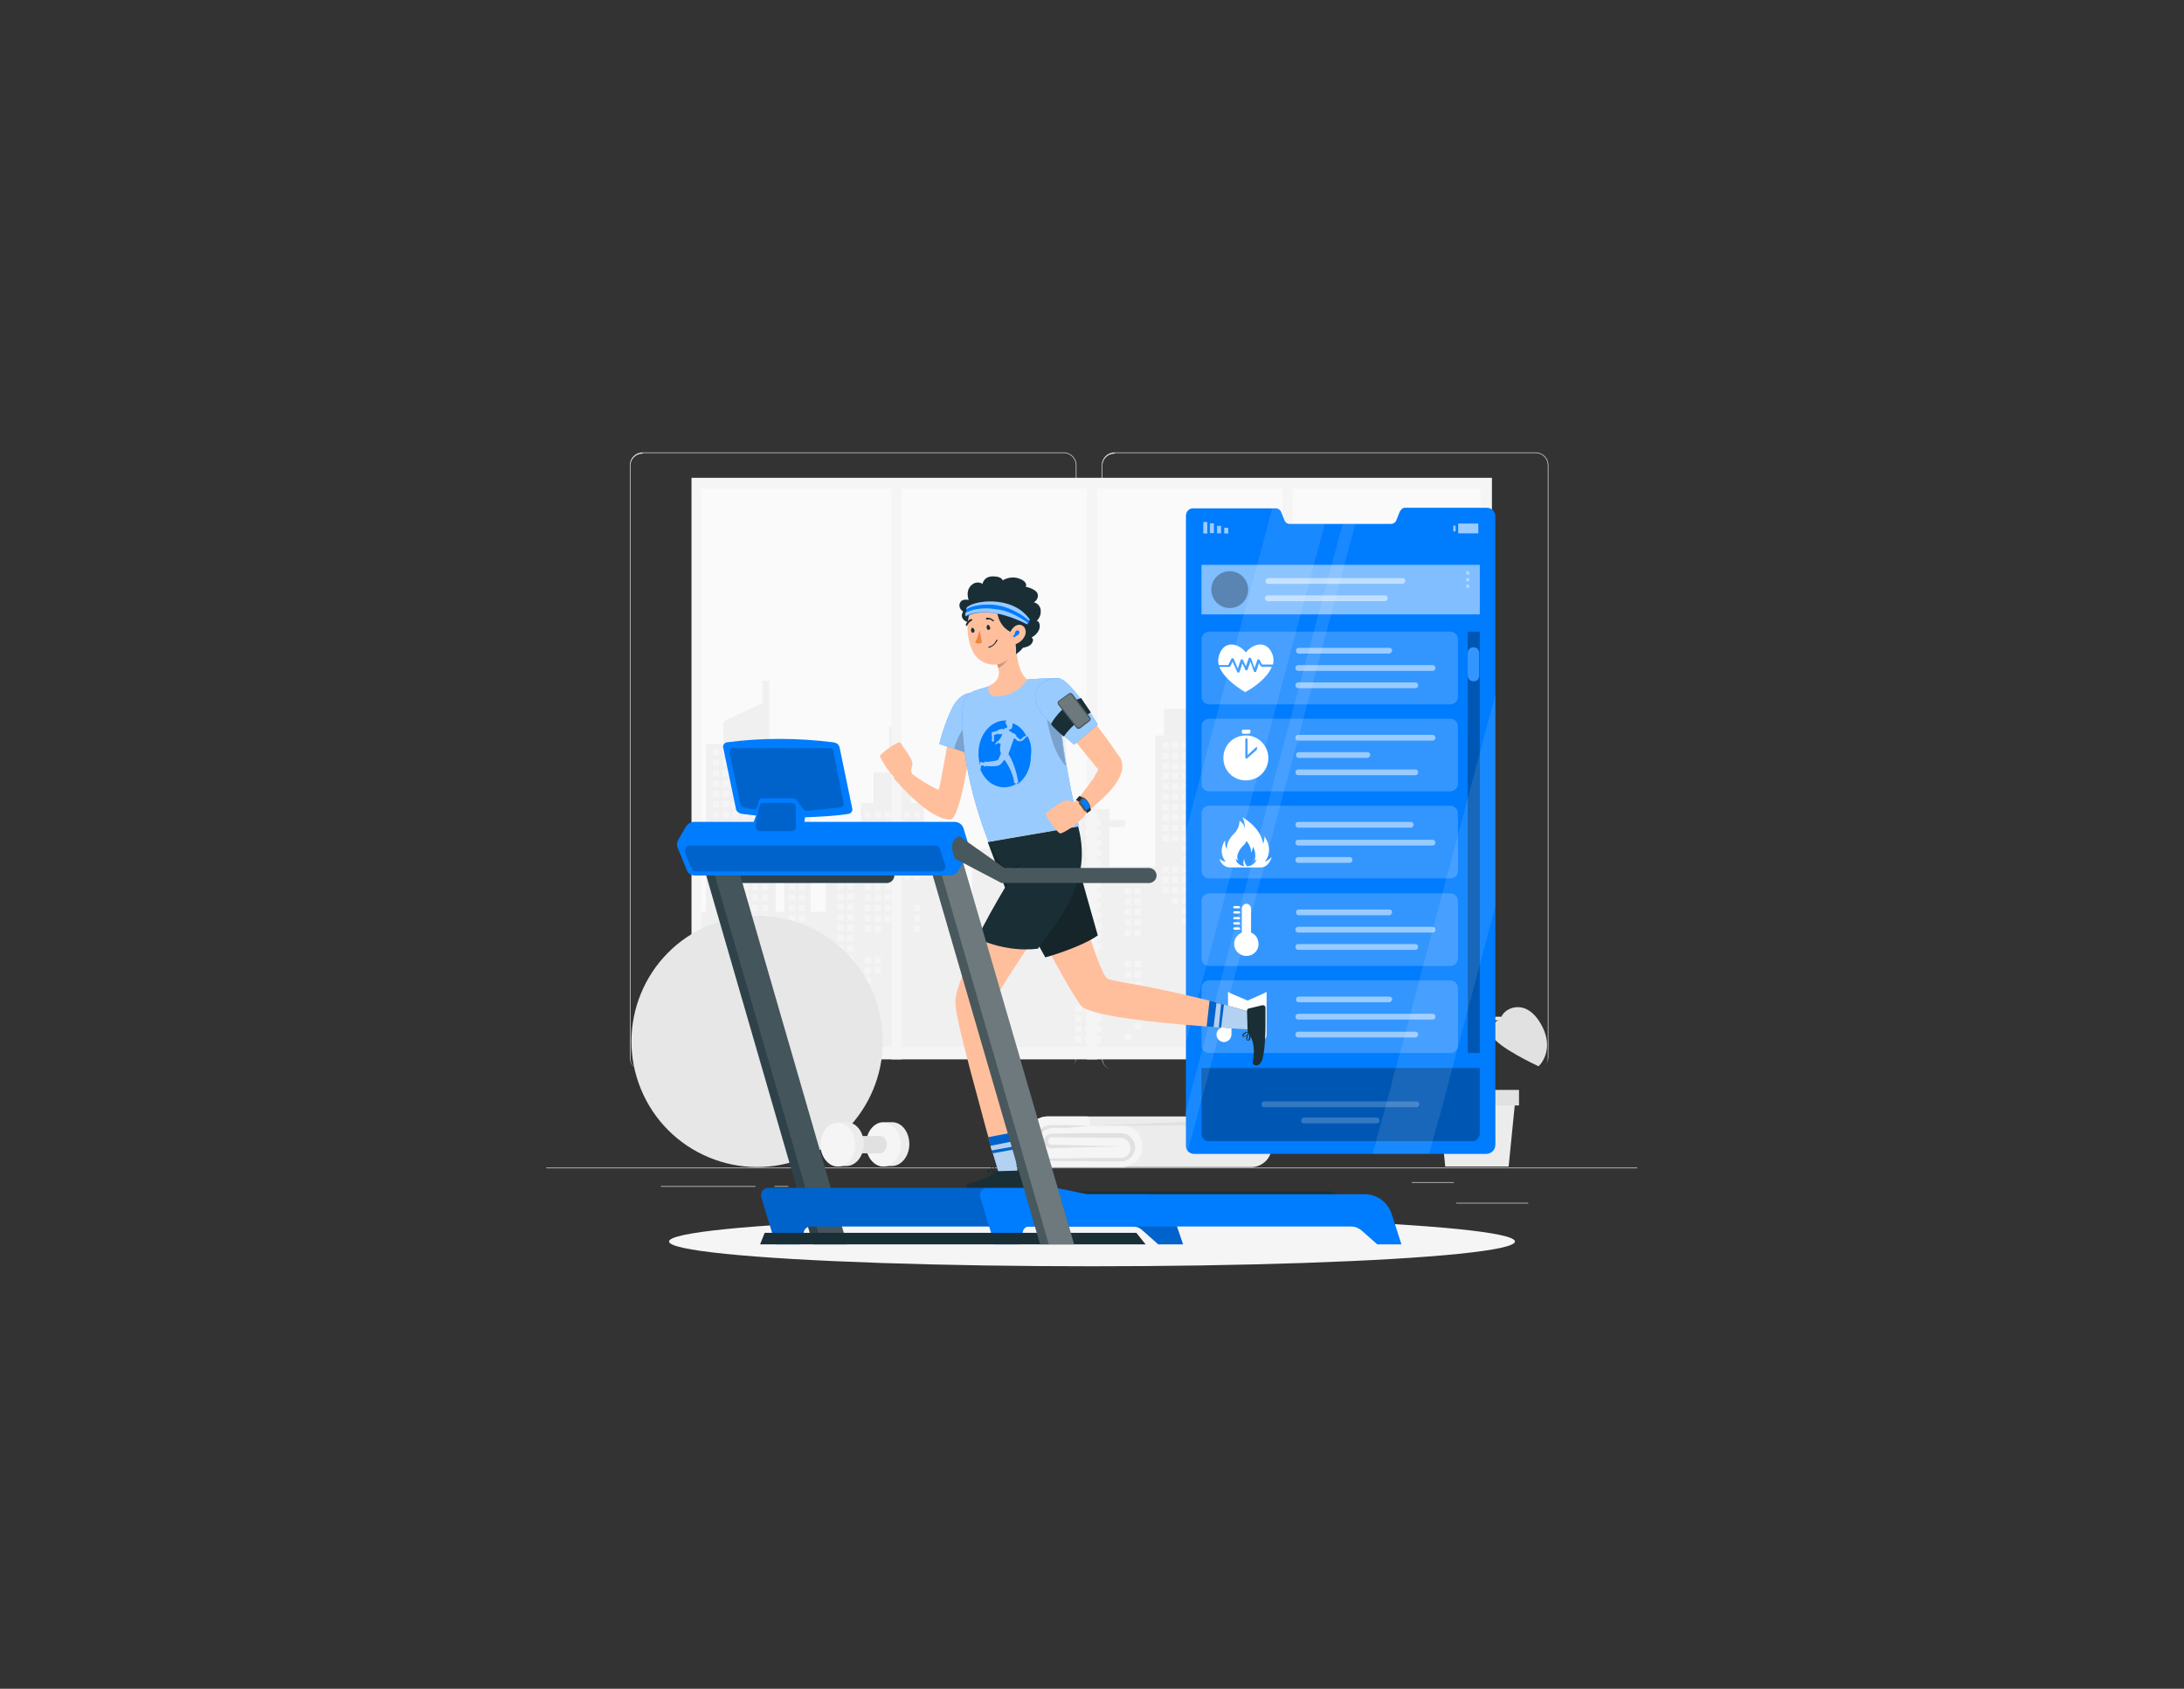 <?xml version="1.0" encoding="UTF-8"?> <svg xmlns="http://www.w3.org/2000/svg" xmlns:xlink="http://www.w3.org/1999/xlink" version="1.1" id="Warstwa_1" x="0px" y="0px" viewBox="0 0 379 293" style="enable-background:new 0 0 379 293;" xml:space="preserve"><rect x="0" y="0" width="379" height="293" fill="#333333" stroke="none"/> <style type="text/css"> .st0{fill:#ECECEC;} .st1{fill:#F5F5F5;} .st2{fill:#FAFAFA;} .st3{fill:#F0F0F0;} .st4{fill:#F5F5F5;enable-background:new ;} .st5{fill:#E1E1E1;} .st6{fill:#E7E7E7;} .st7{fill:#007CFF;} .st8{opacity:0.6;fill:#FFFFFF;enable-background:new ;} .st9{opacity:0.2;fill:#FFFFFF;enable-background:new ;} .st10{opacity:0.5;} .st11{fill:#FFFFFF;} .st12{enable-background:new ;} .st13{fill:#FFFFFF;enable-background:new ;} .st14{opacity:0.5;fill:#FFFFFF;enable-background:new ;} .st15{opacity:0.3;enable-background:new ;} .st16{opacity:0.4;} .st17{opacity:0.2;enable-background:new ;} .st18{opacity:0.1;enable-background:new ;} .st19{fill:#FFBF9D;} .st20{opacity:0.7;fill:#FFFFFF;enable-background:new ;} .st21{fill:#1A2E35;} .st22{fill:#EC873E;} .st23{opacity:0.2;fill:#FFFFFF;} .st24{opacity:0.1;fill:#FFFFFF;enable-background:new ;} </style> <g> <g> <rect x="94.8" y="202.6" class="st0" width="189.3" height="0.1"></rect> <rect x="252.7" y="208.7" class="st0" width="12.5" height="0.1"></rect> <rect x="217" y="209.7" class="st0" width="3.3" height="0.1"></rect> <rect x="245" y="205.1" class="st0" width="7.3" height="0.1"></rect> <rect x="114.7" y="205.8" class="st0" width="16.4" height="0.1"></rect> <rect x="134.4" y="205.8" class="st0" width="2.4" height="0.1"></rect> <rect x="144.6" y="207.4" class="st0" width="35.5" height="0.1"></rect> <path class="st0" d="M184.6,185.7h-73.1c-1.2,0-2.2-1-2.2-2.2V80.7c0-1.2,1-2.2,2.2-2.2h73.1c1.2,0,2.2,1,2.2,2.2v102.8 C186.7,184.7,185.8,185.7,184.6,185.7z M111.5,78.7c-1.1,0-2.1,0.9-2.1,2.1v102.8c0,1.1,0.9,2.1,2.1,2.1h73.1 c1.1,0,2.1-0.9,2.1-2.1V80.7c0-1.1-0.9-2.1-2.1-2.1H111.5z"></path> <path class="st0" d="M266.5,185.7h-73.1c-1.2,0-2.2-1-2.2-2.2V80.7c0-1.2,1-2.2,2.2-2.2h73.1c1.2,0,2.2,1,2.2,2.2v102.8 C268.6,184.7,267.7,185.7,266.5,185.7z M193.4,78.7c-1.1,0-2.1,0.9-2.1,2.1v102.8c0,1.1,0.9,2.1,2.1,2.1h73.1 c1.1,0,2.1-0.9,2.1-2.1V80.7c0-1.1-0.9-2.1-2.1-2.1H193.4z"></path> </g> <g> <g> <rect x="120" y="82.9" class="st1" width="138.9" height="100.9"></rect> <rect x="121.7" y="84.8" class="st2" width="135.2" height="96.9"></rect> <g> <polygon class="st3" points="121.7,158.2 121.7,181.7 256.9,181.7 256.9,155.2 253.1,155.2 253.1,147.3 250.8,147.3 250.8,142 247.8,142 247.8,134 247.1,134 247.1,142 244,142 244,147.3 241.8,147.3 241.8,155.2 237.6,155.2 237.6,157.5 235.7,157.5 235.7,166.2 235.3,166.2 235.3,153.7 234.2,153.7 234.2,161.6 233,161.6 233,142.7 232.3,142.7 232.3,150.7 229.3,150.7 229.3,148 228.1,148 228.1,137 227.4,137 227.4,137 225.9,137 225.9,126.1 225.1,126.1 225.1,127.6 209.6,127.6 209.6,123 206.9,123 206.9,105.6 205.8,105.6 205.8,123 202,123 202,127.6 200.5,127.6 200.5,150.3 192.5,150.3 192.5,143.5 195.2,143.5 195.2,142.3 192.5,142.3 192.5,140.4 185,140.4 185,123 183.1,123 183.1,120.4 174,120.4 174,123 172.8,123 172.8,147.3 168.7,147.3 168.7,158.2 166.4,158.2 166.4,149.5 164.5,149.5 164.5,147.3 160.3,147.3 160.3,139.3 158.1,139.3 158.1,134 155.4,134 155.4,126.1 154.3,126.1 154.3,134 151.6,134 151.6,139.3 149.4,139.3 149.4,147.3 145.2,147.3 145.2,149.5 143.3,149.5 143.3,158.2 140.7,158.2 140.7,135.1 139.5,135.1 139.5,143.1 136.1,143.1 136.1,158.2 134.6,158.2 134.6,129.1 133.5,129.1 133.5,118.1 132.3,118.1 132.3,122 125.5,125.2 125.5,129.1 122.5,129.1 122.5,158.2 "></polygon> <g> <rect x="215.4" y="128.8" class="st1" width="1.1" height="1.1"></rect> <rect x="215.4" y="130.6" class="st1" width="1.1" height="1.1"></rect> <rect x="215.4" y="137.7" class="st1" width="1.1" height="1.1"></rect> <rect x="215.4" y="139.5" class="st1" width="1.1" height="1.1"></rect> <rect x="215.4" y="141.3" class="st1" width="1.1" height="1.1"></rect> <rect x="215.4" y="146.7" class="st1" width="1.1" height="1.1"></rect> <rect x="215.4" y="148.5" class="st1" width="1.1" height="1.1"></rect> <rect x="213.7" y="135.9" class="st1" width="1.1" height="1.1"></rect> <rect x="213.7" y="137.7" class="st1" width="1.1" height="1.1"></rect> <rect x="213.7" y="139.5" class="st1" width="1.1" height="1.1"></rect> <rect x="213.7" y="141.3" class="st1" width="1.1" height="1.1"></rect> <rect x="213.7" y="143.1" class="st1" width="1.1" height="1.1"></rect> <rect x="213.7" y="146.7" class="st1" width="1.1" height="1.1"></rect> <rect x="213.7" y="148.5" class="st1" width="1.1" height="1.1"></rect> <rect x="212" y="128.8" class="st1" width="1.1" height="1.1"></rect> <rect x="212" y="130.6" class="st1" width="1.1" height="1.1"></rect> <rect x="212" y="132.4" class="st1" width="1.1" height="1.1"></rect> <rect x="212" y="134.1" class="st1" width="1.1" height="1.1"></rect> <rect x="212" y="135.9" class="st1" width="1.1" height="1.1"></rect> <rect x="212" y="137.7" class="st1" width="1.1" height="1.1"></rect> <rect x="212" y="139.5" class="st1" width="1.1" height="1.1"></rect> <rect x="212" y="141.3" class="st1" width="1.1" height="1.1"></rect> <rect x="212" y="143.1" class="st1" width="1.1" height="1.1"></rect> <rect x="212" y="144.9" class="st1" width="1.1" height="1.1"></rect> <rect x="212" y="148.5" class="st1" width="1.1" height="1.1"></rect> <rect x="210.3" y="128.8" class="st1" width="1.1" height="1.1"></rect> <rect x="210.3" y="130.6" class="st1" width="1.1" height="1.1"></rect> <rect x="210.3" y="132.4" class="st1" width="1.1" height="1.1"></rect> <rect x="210.3" y="134.1" class="st1" width="1.1" height="1.1"></rect> <rect x="210.3" y="135.9" class="st1" width="1.1" height="1.1"></rect> <rect x="210.3" y="137.7" class="st1" width="1.1" height="1.1"></rect> <rect x="210.3" y="139.5" class="st1" width="1.1" height="1.1"></rect> <rect x="210.3" y="155.7" class="st1" width="1.1" height="1.1"></rect> <rect x="208.6" y="128.8" class="st1" width="1.1" height="1.1"></rect> <rect x="208.6" y="130.6" class="st1" width="1.1" height="1.1"></rect> <rect x="208.6" y="132.4" class="st1" width="1.1" height="1.1"></rect> <rect x="208.6" y="134.1" class="st1" width="1.1" height="1.1"></rect> <rect x="208.6" y="135.9" class="st1" width="1.1" height="1.1"></rect> <rect x="208.6" y="137.7" class="st1" width="1.1" height="1.1"></rect> <rect x="208.6" y="139.5" class="st1" width="1.1" height="1.1"></rect> <rect x="208.6" y="141.3" class="st1" width="1.1" height="1.1"></rect> <rect x="208.6" y="152.1" class="st1" width="1.1" height="1.1"></rect> <rect x="208.6" y="153.9" class="st1" width="1.1" height="1.1"></rect> <rect x="208.6" y="155.7" class="st1" width="1.1" height="1.1"></rect> <rect x="208.6" y="157.5" class="st1" width="1.1" height="1.1"></rect> <rect x="208.6" y="164.7" class="st1" width="1.1" height="1.1"></rect> <rect x="206.8" y="128.8" class="st1" width="1.1" height="1.1"></rect> <rect x="206.8" y="130.6" class="st1" width="1.1" height="1.1"></rect> <rect x="206.8" y="132.4" class="st1" width="1.1" height="1.1"></rect> <rect x="206.8" y="134.1" class="st1" width="1.1" height="1.1"></rect> <rect x="206.8" y="135.9" class="st1" width="1.1" height="1.1"></rect> <rect x="206.8" y="137.7" class="st1" width="1.1" height="1.1"></rect> <rect x="206.8" y="139.5" class="st1" width="1.1" height="1.1"></rect> <rect x="206.8" y="141.3" class="st1" width="1.1" height="1.1"></rect> <rect x="206.8" y="143.1" class="st1" width="1.1" height="1.1"></rect> <rect x="206.8" y="144.9" class="st1" width="1.1" height="1.1"></rect> <rect x="206.8" y="150.3" class="st1" width="1.1" height="1.1"></rect> <rect x="206.8" y="152.1" class="st1" width="1.1" height="1.1"></rect> <rect x="206.8" y="153.9" class="st1" width="1.1" height="1.1"></rect> <rect x="206.8" y="155.7" class="st1" width="1.1" height="1.1"></rect> <rect x="206.8" y="157.5" class="st1" width="1.1" height="1.1"></rect> <rect x="206.8" y="164.7" class="st1" width="1.1" height="1.1"></rect> <rect x="205.1" y="128.8" class="st1" width="1.1" height="1.1"></rect> <rect x="205.1" y="130.6" class="st1" width="1.1" height="1.1"></rect> <rect x="205.1" y="132.4" class="st1" width="1.1" height="1.1"></rect> <rect x="205.1" y="134.1" class="st1" width="1.1" height="1.1"></rect> <rect x="205.1" y="135.9" class="st1" width="1.1" height="1.1"></rect> <rect x="205.1" y="137.7" class="st1" width="1.1" height="1.1"></rect> <rect x="205.1" y="139.5" class="st1" width="1.1" height="1.1"></rect> <rect x="205.1" y="141.3" class="st1" width="1.1" height="1.1"></rect> <rect x="205.1" y="143.1" class="st1" width="1.1" height="1.1"></rect> <rect x="205.1" y="144.9" class="st1" width="1.1" height="1.1"></rect> <rect x="205.1" y="146.7" class="st1" width="1.1" height="1.1"></rect> <rect x="205.1" y="148.5" class="st1" width="1.1" height="1.1"></rect> <rect x="205.1" y="150.3" class="st1" width="1.1" height="1.1"></rect> <rect x="205.1" y="152.1" class="st1" width="1.1" height="1.1"></rect> <rect x="205.1" y="153.9" class="st1" width="1.1" height="1.1"></rect> <rect x="205.1" y="155.7" class="st1" width="1.1" height="1.1"></rect> <rect x="205.1" y="157.5" class="st1" width="1.1" height="1.1"></rect> <rect x="205.1" y="159.3" class="st1" width="1.1" height="1.1"></rect> <rect x="203.4" y="128.8" class="st1" width="1.1" height="1.1"></rect> <rect x="203.4" y="130.6" class="st1" width="1.1" height="1.1"></rect> <rect x="203.4" y="132.4" class="st1" width="1.1" height="1.1"></rect> <rect x="203.4" y="134.1" class="st1" width="1.1" height="1.1"></rect> <rect x="203.4" y="135.9" class="st1" width="1.1" height="1.1"></rect> <rect x="203.4" y="137.7" class="st1" width="1.1" height="1.1"></rect> <rect x="203.4" y="139.5" class="st1" width="1.1" height="1.1"></rect> <rect x="203.4" y="141.3" class="st1" width="1.1" height="1.1"></rect> <rect x="203.4" y="143.1" class="st1" width="1.1" height="1.1"></rect> <rect x="203.4" y="144.9" class="st1" width="1.1" height="1.1"></rect> <rect x="203.4" y="150.3" class="st1" width="1.1" height="1.1"></rect> <rect x="203.4" y="152.1" class="st1" width="1.1" height="1.1"></rect> <rect x="203.4" y="153.9" class="st1" width="1.1" height="1.1"></rect> <rect x="203.4" y="155.7" class="st1" width="1.1" height="1.1"></rect> <rect x="201.7" y="128.8" class="st1" width="1.1" height="1.1"></rect> <rect x="201.7" y="130.6" class="st1" width="1.1" height="1.1"></rect> <rect x="201.7" y="132.4" class="st1" width="1.1" height="1.1"></rect> <rect x="201.7" y="134.1" class="st1" width="1.1" height="1.1"></rect> <rect x="201.7" y="135.9" class="st1" width="1.1" height="1.1"></rect> <rect x="201.7" y="137.7" class="st1" width="1.1" height="1.1"></rect> <rect x="201.7" y="139.5" class="st1" width="1.1" height="1.1"></rect> <rect x="201.7" y="141.3" class="st1" width="1.1" height="1.1"></rect> <rect x="201.7" y="143.1" class="st1" width="1.1" height="1.1"></rect> <rect x="201.7" y="144.9" class="st1" width="1.1" height="1.1"></rect> <rect x="201.7" y="150.3" class="st1" width="1.1" height="1.1"></rect> <rect x="201.7" y="152.1" class="st1" width="1.1" height="1.1"></rect> <rect x="201.7" y="153.9" class="st1" width="1.1" height="1.1"></rect> <rect x="182.5" y="124.1" class="st1" width="1.1" height="1.1"></rect> <rect x="182.5" y="125.9" class="st1" width="1.1" height="1.1"></rect> <rect x="182.5" y="127.7" class="st1" width="1.1" height="1.1"></rect> <rect x="182.5" y="129.5" class="st1" width="1.1" height="1.1"></rect> <rect x="182.5" y="131.3" class="st1" width="1.1" height="1.1"></rect> <rect x="182.5" y="133.1" class="st1" width="1.1" height="1.1"></rect> <rect x="182.5" y="134.9" class="st1" width="1.1" height="1.1"></rect> <rect x="182.5" y="136.7" class="st1" width="1.1" height="1.1"></rect> <rect x="182.5" y="142.1" class="st1" width="1.1" height="1.1"></rect> <rect x="182.5" y="143.9" class="st1" width="1.1" height="1.1"></rect> <rect x="180.8" y="124.1" class="st1" width="1.1" height="1.1"></rect> <rect x="180.8" y="125.9" class="st1" width="1.1" height="1.1"></rect> <rect x="180.8" y="127.7" class="st1" width="1.1" height="1.1"></rect> <rect x="180.8" y="129.5" class="st1" width="1.1" height="1.1"></rect> <rect x="180.8" y="131.3" class="st1" width="1.1" height="1.1"></rect> <rect x="180.8" y="133.1" class="st1" width="1.1" height="1.1"></rect> <rect x="180.8" y="134.9" class="st1" width="1.1" height="1.1"></rect> <rect x="180.8" y="136.7" class="st1" width="1.1" height="1.1"></rect> <rect x="180.8" y="143.9" class="st1" width="1.1" height="1.1"></rect> <rect x="179.1" y="124.1" class="st1" width="1.1" height="1.1"></rect> <rect x="179.1" y="125.9" class="st1" width="1.1" height="1.1"></rect> <rect x="179.1" y="127.7" class="st1" width="1.1" height="1.1"></rect> <rect x="179.1" y="129.5" class="st1" width="1.1" height="1.1"></rect> <rect x="179.1" y="131.3" class="st1" width="1.1" height="1.1"></rect> <rect x="179.1" y="133.1" class="st1" width="1.1" height="1.1"></rect> <rect x="179.1" y="134.9" class="st1" width="1.1" height="1.1"></rect> <rect x="179.1" y="136.7" class="st1" width="1.1" height="1.1"></rect> <rect x="177.4" y="124.1" class="st1" width="1.1" height="1.1"></rect> <rect x="177.4" y="125.9" class="st1" width="1.1" height="1.1"></rect> <rect x="177.4" y="127.7" class="st1" width="1.1" height="1.1"></rect> <rect x="177.4" y="129.5" class="st1" width="1.1" height="1.1"></rect> <rect x="177.4" y="131.3" class="st1" width="1.1" height="1.1"></rect> <rect x="177.4" y="133.1" class="st1" width="1.1" height="1.1"></rect> <rect x="177.4" y="136.7" class="st1" width="1.1" height="1.1"></rect> <rect x="177.4" y="138.5" class="st1" width="1.1" height="1.1"></rect> <rect x="177.4" y="143.9" class="st1" width="1.1" height="1.1"></rect> <rect x="177.4" y="145.7" class="st1" width="1.1" height="1.1"></rect> <rect x="177.4" y="147.5" class="st1" width="1.1" height="1.1"></rect> <rect x="177.4" y="149.3" class="st1" width="1.1" height="1.1"></rect> <rect x="177.4" y="151.1" class="st1" width="1.1" height="1.1"></rect> <rect x="177.4" y="152.9" class="st1" width="1.1" height="1.1"></rect> <rect x="177.4" y="154.7" class="st1" width="1.1" height="1.1"></rect> <rect x="175.7" y="124.1" class="st1" width="1.1" height="1.1"></rect> <rect x="175.7" y="125.9" class="st1" width="1.1" height="1.1"></rect> <rect x="175.7" y="127.7" class="st1" width="1.1" height="1.1"></rect> <rect x="175.7" y="129.5" class="st1" width="1.1" height="1.1"></rect> <rect x="175.7" y="131.3" class="st1" width="1.1" height="1.1"></rect> <rect x="175.7" y="133.1" class="st1" width="1.1" height="1.1"></rect> <rect x="175.7" y="138.5" class="st1" width="1.1" height="1.1"></rect> <rect x="175.7" y="140.3" class="st1" width="1.1" height="1.1"></rect> <rect x="175.7" y="142.1" class="st1" width="1.1" height="1.1"></rect> <rect x="175.7" y="143.9" class="st1" width="1.1" height="1.1"></rect> <rect x="175.7" y="145.7" class="st1" width="1.1" height="1.1"></rect> <rect x="175.7" y="147.5" class="st1" width="1.1" height="1.1"></rect> <rect x="175.7" y="149.3" class="st1" width="1.1" height="1.1"></rect> <rect x="175.7" y="151.1" class="st1" width="1.1" height="1.1"></rect> <rect x="175.7" y="152.9" class="st1" width="1.1" height="1.1"></rect> <rect x="175.7" y="154.7" class="st1" width="1.1" height="1.1"></rect> <rect x="175.7" y="156.5" class="st1" width="1.1" height="1.1"></rect> <rect x="175.7" y="160.1" class="st1" width="1.1" height="1.1"></rect> <rect x="174" y="124.1" class="st1" width="1.1" height="1.1"></rect> <rect x="174" y="125.9" class="st1" width="1.1" height="1.1"></rect> <rect x="174" y="127.7" class="st1" width="1.1" height="1.1"></rect> <rect x="174" y="129.5" class="st1" width="1.1" height="1.1"></rect> <rect x="174" y="131.3" class="st1" width="1.1" height="1.1"></rect> <rect x="174" y="133.1" class="st1" width="1.1" height="1.1"></rect> <rect x="174" y="138.5" class="st1" width="1.1" height="1.1"></rect> <rect x="174" y="140.3" class="st1" width="1.1" height="1.1"></rect> <rect x="174" y="142.1" class="st1" width="1.1" height="1.1"></rect> <rect x="174" y="143.9" class="st1" width="1.1" height="1.1"></rect> <rect x="174" y="149.3" class="st1" width="1.1" height="1.1"></rect> <rect x="174" y="151.1" class="st1" width="1.1" height="1.1"></rect> <rect x="174" y="152.9" class="st1" width="1.1" height="1.1"></rect> <rect x="174" y="154.7" class="st1" width="1.1" height="1.1"></rect> <rect x="174" y="156.5" class="st1" width="1.1" height="1.1"></rect> <rect x="174" y="160.1" class="st1" width="1.1" height="1.1"></rect> <rect x="174" y="161.9" class="st1" width="1.1" height="1.1"></rect> <rect x="158.6" y="140.8" class="st1" width="1.1" height="1.1"></rect> <rect x="158.6" y="142.6" class="st1" width="1.1" height="1.1"></rect> <rect x="158.6" y="144.4" class="st1" width="1.1" height="1.1"></rect> <rect x="158.6" y="146.2" class="st1" width="1.1" height="1.1"></rect> <rect x="158.6" y="148" class="st1" width="1.1" height="1.1"></rect> <rect x="158.6" y="149.8" class="st1" width="1.1" height="1.1"></rect> <rect x="158.6" y="151.6" class="st1" width="1.1" height="1.1"></rect> <rect x="158.6" y="157" class="st1" width="1.1" height="1.1"></rect> <rect x="158.6" y="158.8" class="st1" width="1.1" height="1.1"></rect> <rect x="158.6" y="160.6" class="st1" width="1.1" height="1.1"></rect> <rect x="156.9" y="140.8" class="st1" width="1.1" height="1.1"></rect> <rect x="156.9" y="142.6" class="st1" width="1.1" height="1.1"></rect> <rect x="156.9" y="144.4" class="st1" width="1.1" height="1.1"></rect> <rect x="156.9" y="146.2" class="st1" width="1.1" height="1.1"></rect> <rect x="156.9" y="148" class="st1" width="1.1" height="1.1"></rect> <rect x="156.9" y="149.8" class="st1" width="1.1" height="1.1"></rect> <rect x="156.9" y="151.6" class="st1" width="1.1" height="1.1"></rect> <rect x="155.2" y="140.8" class="st1" width="1.1" height="1.1"></rect> <rect x="155.2" y="142.6" class="st1" width="1.1" height="1.1"></rect> <rect x="155.2" y="144.4" class="st1" width="1.1" height="1.1"></rect> <rect x="155.2" y="146.2" class="st1" width="1.1" height="1.1"></rect> <rect x="155.2" y="148" class="st1" width="1.1" height="1.1"></rect> <rect x="155.2" y="149.8" class="st1" width="1.1" height="1.1"></rect> <rect x="155.2" y="151.6" class="st1" width="1.1" height="1.1"></rect> <rect x="153.5" y="140.8" class="st1" width="1.1" height="1.1"></rect> <rect x="153.5" y="142.6" class="st1" width="1.1" height="1.1"></rect> <rect x="153.5" y="144.4" class="st1" width="1.1" height="1.1"></rect> <rect x="153.5" y="146.2" class="st1" width="1.1" height="1.1"></rect> <rect x="153.5" y="148" class="st1" width="1.1" height="1.1"></rect> <rect x="153.5" y="149.8" class="st1" width="1.1" height="1.1"></rect> <rect x="153.5" y="151.6" class="st1" width="1.1" height="1.1"></rect> <rect x="153.5" y="153.4" class="st1" width="1.1" height="1.1"></rect> <rect x="153.5" y="155.2" class="st1" width="1.1" height="1.1"></rect> <rect x="153.5" y="157" class="st1" width="1.1" height="1.1"></rect> <rect x="153.5" y="158.8" class="st1" width="1.1" height="1.1"></rect> <rect x="151.8" y="140.8" class="st1" width="1.1" height="1.1"></rect> <rect x="151.8" y="142.6" class="st1" width="1.1" height="1.1"></rect> <rect x="151.8" y="144.4" class="st1" width="1.1" height="1.1"></rect> <rect x="151.8" y="146.2" class="st1" width="1.1" height="1.1"></rect> <rect x="151.8" y="148" class="st1" width="1.1" height="1.1"></rect> <rect x="151.8" y="149.8" class="st1" width="1.1" height="1.1"></rect> <rect x="151.8" y="151.6" class="st1" width="1.1" height="1.1"></rect> <rect x="151.8" y="153.4" class="st1" width="1.1" height="1.1"></rect> <rect x="151.8" y="155.2" class="st1" width="1.1" height="1.1"></rect> <rect x="151.8" y="157" class="st1" width="1.1" height="1.1"></rect> <rect x="151.8" y="158.8" class="st1" width="1.1" height="1.1"></rect> <rect x="151.8" y="160.6" class="st1" width="1.1" height="1.1"></rect> <rect x="151.8" y="166" class="st1" width="1.1" height="1.1"></rect> <rect x="151.8" y="167.8" class="st1" width="1.1" height="1.1"></rect> <rect x="150" y="140.8" class="st1" width="1.1" height="1.1"></rect> <rect x="150" y="142.6" class="st1" width="1.1" height="1.1"></rect> <rect x="150" y="144.4" class="st1" width="1.1" height="1.1"></rect> <rect x="150" y="149.8" class="st1" width="1.1" height="1.1"></rect> <rect x="150" y="151.6" class="st1" width="1.1" height="1.1"></rect> <rect x="150" y="153.4" class="st1" width="1.1" height="1.1"></rect> <rect x="150" y="155.2" class="st1" width="1.1" height="1.1"></rect> <rect x="150" y="157" class="st1" width="1.1" height="1.1"></rect> <rect x="150" y="158.8" class="st1" width="1.1" height="1.1"></rect> <rect x="150" y="160.6" class="st1" width="1.1" height="1.1"></rect> <rect x="150" y="166" class="st1" width="1.1" height="1.1"></rect> <rect x="150" y="167.8" class="st1" width="1.1" height="1.1"></rect> <rect x="150" y="169.6" class="st1" width="1.1" height="1.1"></rect> <rect x="132.2" y="130" class="st1" width="1.1" height="1.1"></rect> <rect x="132.2" y="131.8" class="st1" width="1.1" height="1.1"></rect> <rect x="132.2" y="133.6" class="st1" width="1.1" height="1.1"></rect> <rect x="132.2" y="135.4" class="st1" width="1.1" height="1.1"></rect> <rect x="132.2" y="137.2" class="st1" width="1.1" height="1.1"></rect> <rect x="132.2" y="139" class="st1" width="1.1" height="1.1"></rect> <rect x="132.2" y="140.8" class="st1" width="1.1" height="1.1"></rect> <rect x="132.2" y="142.6" class="st1" width="1.1" height="1.1"></rect> <rect x="132.2" y="144.4" class="st1" width="1.1" height="1.1"></rect> <rect x="132.2" y="146.2" class="st1" width="1.1" height="1.1"></rect> <rect x="132.2" y="148" class="st1" width="1.1" height="1.1"></rect> <rect x="132.2" y="149.8" class="st1" width="1.1" height="1.1"></rect> <rect x="132.2" y="151.6" class="st1" width="1.1" height="1.1"></rect> <rect x="132.2" y="153.4" class="st1" width="1.1" height="1.1"></rect> <rect x="132.2" y="155.2" class="st1" width="1.1" height="1.1"></rect> <rect x="132.2" y="157" class="st1" width="1.1" height="1.1"></rect> <rect x="132.2" y="158.8" class="st1" width="1.1" height="1.1"></rect> <rect x="132.2" y="160.6" class="st1" width="1.1" height="1.1"></rect> <rect x="132.2" y="162.4" class="st1" width="1.1" height="1.1"></rect> <rect x="132.2" y="164.2" class="st1" width="1.1" height="1.1"></rect> <rect x="132.2" y="166" class="st1" width="1.1" height="1.1"></rect> <rect x="132.2" y="167.8" class="st1" width="1.1" height="1.1"></rect> <rect x="132.2" y="169.6" class="st1" width="1.1" height="1.1"></rect> <rect x="130.5" y="130" class="st1" width="1.1" height="1.1"></rect> <rect x="130.5" y="131.8" class="st1" width="1.1" height="1.1"></rect> <rect x="130.5" y="133.6" class="st1" width="1.1" height="1.1"></rect> <rect x="130.5" y="135.4" class="st1" width="1.1" height="1.1"></rect> <rect x="130.5" y="137.2" class="st1" width="1.1" height="1.1"></rect> <rect x="130.5" y="139" class="st1" width="1.1" height="1.1"></rect> <rect x="130.5" y="140.8" class="st1" width="1.1" height="1.1"></rect> <rect x="130.5" y="142.6" class="st1" width="1.1" height="1.1"></rect> <rect x="130.5" y="144.4" class="st1" width="1.1" height="1.1"></rect> <rect x="130.5" y="146.2" class="st1" width="1.1" height="1.1"></rect> <rect x="130.5" y="148" class="st1" width="1.1" height="1.1"></rect> <rect x="130.5" y="149.8" class="st1" width="1.1" height="1.1"></rect> <rect x="130.5" y="151.6" class="st1" width="1.1" height="1.1"></rect> <rect x="130.5" y="153.4" class="st1" width="1.1" height="1.1"></rect> <rect x="130.5" y="155.2" class="st1" width="1.1" height="1.1"></rect> <rect x="130.5" y="157" class="st1" width="1.1" height="1.1"></rect> <rect x="130.5" y="158.8" class="st1" width="1.1" height="1.1"></rect> <rect x="130.5" y="160.6" class="st1" width="1.1" height="1.1"></rect> <rect x="130.5" y="162.4" class="st1" width="1.1" height="1.1"></rect> <rect x="128.8" y="130" class="st1" width="1.1" height="1.1"></rect> <rect x="128.8" y="131.8" class="st1" width="1.1" height="1.1"></rect> <rect x="128.8" y="133.6" class="st1" width="1.1" height="1.1"></rect> <rect x="128.8" y="135.4" class="st1" width="1.1" height="1.1"></rect> <rect x="128.8" y="137.2" class="st1" width="1.1" height="1.1"></rect> <rect x="128.8" y="139" class="st1" width="1.1" height="1.1"></rect> <rect x="128.8" y="140.8" class="st1" width="1.1" height="1.1"></rect> <rect x="128.8" y="142.6" class="st1" width="1.1" height="1.1"></rect> <rect x="128.8" y="144.4" class="st1" width="1.1" height="1.1"></rect> <rect x="128.8" y="146.2" class="st1" width="1.1" height="1.1"></rect> <rect x="128.8" y="148" class="st1" width="1.1" height="1.1"></rect> <rect x="128.8" y="149.8" class="st1" width="1.1" height="1.1"></rect> <rect x="128.8" y="151.6" class="st1" width="1.1" height="1.1"></rect> <rect x="128.8" y="153.4" class="st1" width="1.1" height="1.1"></rect> <rect x="128.8" y="155.2" class="st1" width="1.1" height="1.1"></rect> <rect x="128.8" y="157" class="st1" width="1.1" height="1.1"></rect> <rect x="128.8" y="158.8" class="st1" width="1.1" height="1.1"></rect> <rect x="128.8" y="160.6" class="st1" width="1.1" height="1.1"></rect> <rect x="128.8" y="162.4" class="st1" width="1.1" height="1.1"></rect> <rect x="127.1" y="130" class="st1" width="1.1" height="1.1"></rect> <rect x="127.1" y="131.8" class="st1" width="1.1" height="1.1"></rect> <rect x="127.1" y="133.6" class="st1" width="1.1" height="1.1"></rect> <rect x="127.1" y="135.4" class="st1" width="1.1" height="1.1"></rect> <rect x="127.1" y="137.2" class="st1" width="1.1" height="1.1"></rect> <rect x="127.1" y="139" class="st1" width="1.1" height="1.1"></rect> <rect x="127.1" y="140.8" class="st1" width="1.1" height="1.1"></rect> <rect x="127.1" y="142.6" class="st1" width="1.1" height="1.1"></rect> <rect x="127.1" y="144.4" class="st1" width="1.1" height="1.1"></rect> <rect x="127.1" y="146.2" class="st1" width="1.1" height="1.1"></rect> <rect x="127.1" y="148" class="st1" width="1.1" height="1.1"></rect> <rect x="127.1" y="149.8" class="st1" width="1.1" height="1.1"></rect> <rect x="127.1" y="151.6" class="st1" width="1.1" height="1.1"></rect> <rect x="127.1" y="153.4" class="st1" width="1.1" height="1.1"></rect> <rect x="127.1" y="155.2" class="st1" width="1.1" height="1.1"></rect> <rect x="125.4" y="130" class="st1" width="1.1" height="1.1"></rect> <rect x="125.4" y="131.8" class="st1" width="1.1" height="1.1"></rect> <rect x="125.4" y="133.6" class="st1" width="1.1" height="1.1"></rect> <rect x="125.4" y="135.4" class="st1" width="1.1" height="1.1"></rect> <rect x="125.4" y="137.2" class="st1" width="1.1" height="1.1"></rect> <rect x="125.4" y="139" class="st1" width="1.1" height="1.1"></rect> <rect x="125.4" y="140.8" class="st1" width="1.1" height="1.1"></rect> <rect x="125.4" y="142.6" class="st1" width="1.1" height="1.1"></rect> <rect x="125.4" y="144.4" class="st1" width="1.1" height="1.1"></rect> <rect x="125.4" y="146.2" class="st1" width="1.1" height="1.1"></rect> <rect x="125.4" y="148" class="st1" width="1.1" height="1.1"></rect> <rect x="125.4" y="149.8" class="st1" width="1.1" height="1.1"></rect> <rect x="125.4" y="151.6" class="st1" width="1.1" height="1.1"></rect> <rect x="123.7" y="130" class="st1" width="1.1" height="1.1"></rect> <rect x="123.7" y="131.8" class="st1" width="1.1" height="1.1"></rect> <rect x="123.7" y="133.6" class="st1" width="1.1" height="1.1"></rect> <rect x="123.7" y="135.4" class="st1" width="1.1" height="1.1"></rect> <rect x="123.7" y="137.2" class="st1" width="1.1" height="1.1"></rect> <rect x="123.7" y="139" class="st1" width="1.1" height="1.1"></rect> <rect x="123.7" y="140.8" class="st1" width="1.1" height="1.1"></rect> <rect x="123.7" y="142.6" class="st1" width="1.1" height="1.1"></rect> <rect x="123.7" y="144.4" class="st1" width="1.1" height="1.1"></rect> <rect x="123.7" y="146.2" class="st1" width="1.1" height="1.1"></rect> <rect x="123.7" y="148" class="st1" width="1.1" height="1.1"></rect> <rect x="123.7" y="149.8" class="st1" width="1.1" height="1.1"></rect> <rect x="248.9" y="143.1" class="st1" width="1.1" height="1.1"></rect> <rect x="248.9" y="144.9" class="st1" width="1.1" height="1.1"></rect> <rect x="248.9" y="146.7" class="st1" width="1.1" height="1.1"></rect> <rect x="248.9" y="148.5" class="st1" width="1.1" height="1.1"></rect> <rect x="248.9" y="150.3" class="st1" width="1.1" height="1.1"></rect> <rect x="248.9" y="152.1" class="st1" width="1.1" height="1.1"></rect> <rect x="248.9" y="153.9" class="st1" width="1.1" height="1.1"></rect> <rect x="248.9" y="155.7" class="st1" width="1.1" height="1.1"></rect> <rect x="248.9" y="157.5" class="st1" width="1.1" height="1.1"></rect> <rect x="248.9" y="159.3" class="st1" width="1.1" height="1.1"></rect> <rect x="248.9" y="161.1" class="st1" width="1.1" height="1.1"></rect> <rect x="248.9" y="162.9" class="st1" width="1.1" height="1.1"></rect> <rect x="248.9" y="164.7" class="st1" width="1.1" height="1.1"></rect> <rect x="248.9" y="166.5" class="st1" width="1.1" height="1.1"></rect> <rect x="248.9" y="168.3" class="st1" width="1.1" height="1.1"></rect> <rect x="248.9" y="170.1" class="st1" width="1.1" height="1.1"></rect> <rect x="248.9" y="171.9" class="st1" width="1.1" height="1.1"></rect> <rect x="248.9" y="173.7" class="st1" width="1.1" height="1.1"></rect> <rect x="248.9" y="175.5" class="st1" width="1.1" height="1.1"></rect> <rect x="248.9" y="177.3" class="st1" width="1.1" height="1.1"></rect> <rect x="247.2" y="143.1" class="st1" width="1.1" height="1.1"></rect> <rect x="247.2" y="144.9" class="st1" width="1.1" height="1.1"></rect> <rect x="247.2" y="146.7" class="st1" width="1.1" height="1.1"></rect> <rect x="247.2" y="148.5" class="st1" width="1.1" height="1.1"></rect> <rect x="247.2" y="150.3" class="st1" width="1.1" height="1.1"></rect> <rect x="247.2" y="152.1" class="st1" width="1.1" height="1.1"></rect> <rect x="247.2" y="153.9" class="st1" width="1.1" height="1.1"></rect> <rect x="247.2" y="155.7" class="st1" width="1.1" height="1.1"></rect> <rect x="247.2" y="157.5" class="st1" width="1.1" height="1.1"></rect> <rect x="247.2" y="159.3" class="st1" width="1.1" height="1.1"></rect> <rect x="247.2" y="161.1" class="st1" width="1.1" height="1.1"></rect> <rect x="247.2" y="162.9" class="st1" width="1.1" height="1.1"></rect> <rect x="247.2" y="164.7" class="st1" width="1.1" height="1.1"></rect> <rect x="247.2" y="166.5" class="st1" width="1.1" height="1.1"></rect> <rect x="247.2" y="168.3" class="st1" width="1.1" height="1.1"></rect> <rect x="247.2" y="170.1" class="st1" width="1.1" height="1.1"></rect> <rect x="247.2" y="171.9" class="st1" width="1.1" height="1.1"></rect> <rect x="247.2" y="173.7" class="st1" width="1.1" height="1.1"></rect> <rect x="245.5" y="143.1" class="st1" width="1.1" height="1.1"></rect> <rect x="245.5" y="144.9" class="st1" width="1.1" height="1.1"></rect> <rect x="245.5" y="146.7" class="st1" width="1.1" height="1.1"></rect> <rect x="245.5" y="148.5" class="st1" width="1.1" height="1.1"></rect> <rect x="245.5" y="150.3" class="st1" width="1.1" height="1.1"></rect> <rect x="245.5" y="152.1" class="st1" width="1.1" height="1.1"></rect> <rect x="245.5" y="153.9" class="st1" width="1.1" height="1.1"></rect> <rect x="245.5" y="155.7" class="st1" width="1.1" height="1.1"></rect> <rect x="245.5" y="157.5" class="st1" width="1.1" height="1.1"></rect> <rect x="245.5" y="159.3" class="st1" width="1.1" height="1.1"></rect> <rect x="245.5" y="161.1" class="st1" width="1.1" height="1.1"></rect> <rect x="245.5" y="162.9" class="st1" width="1.1" height="1.1"></rect> <rect x="245.5" y="164.7" class="st1" width="1.1" height="1.1"></rect> <rect x="245.5" y="166.5" class="st1" width="1.1" height="1.1"></rect> <rect x="245.5" y="168.3" class="st1" width="1.1" height="1.1"></rect> <rect x="245.5" y="170.1" class="st1" width="1.1" height="1.1"></rect> <rect x="245.5" y="171.9" class="st1" width="1.1" height="1.1"></rect> <rect x="245.5" y="173.7" class="st1" width="1.1" height="1.1"></rect> <rect x="255.3" y="156.3" class="st1" width="1.1" height="1.1"></rect> <rect x="255.3" y="158.1" class="st1" width="1.1" height="1.1"></rect> <rect x="255.3" y="159.9" class="st1" width="1.1" height="1.1"></rect> <rect x="255.3" y="161.7" class="st1" width="1.1" height="1.1"></rect> <rect x="255.3" y="163.5" class="st1" width="1.1" height="1.1"></rect> <rect x="255.3" y="165.3" class="st1" width="1.1" height="1.1"></rect> <rect x="255.3" y="167.1" class="st1" width="1.1" height="1.1"></rect> <rect x="255.3" y="168.9" class="st1" width="1.1" height="1.1"></rect> <rect x="255.3" y="170.7" class="st1" width="1.1" height="1.1"></rect> <rect x="255.3" y="172.5" class="st1" width="1.1" height="1.1"></rect> <rect x="255.3" y="174.3" class="st1" width="1.1" height="1.1"></rect> <rect x="255.3" y="176.1" class="st1" width="1.1" height="1.1"></rect> <rect x="255.3" y="177.9" class="st1" width="1.1" height="1.1"></rect> <rect x="253.5" y="156.3" class="st1" width="1.1" height="1.1"></rect> <rect x="253.5" y="158.1" class="st1" width="1.1" height="1.1"></rect> <rect x="253.5" y="159.9" class="st1" width="1.1" height="1.1"></rect> <rect x="253.5" y="161.7" class="st1" width="1.1" height="1.1"></rect> <rect x="253.5" y="163.5" class="st1" width="1.1" height="1.1"></rect> <rect x="253.5" y="165.3" class="st1" width="1.1" height="1.1"></rect> <rect x="253.5" y="167.1" class="st1" width="1.1" height="1.1"></rect> <rect x="253.5" y="168.9" class="st1" width="1.1" height="1.1"></rect> <rect x="253.5" y="170.7" class="st1" width="1.1" height="1.1"></rect> <rect x="253.5" y="172.5" class="st1" width="1.1" height="1.1"></rect> <rect x="253.5" y="174.3" class="st1" width="1.1" height="1.1"></rect> <rect x="253.5" y="176.1" class="st1" width="1.1" height="1.1"></rect> <rect x="253.5" y="177.9" class="st1" width="1.1" height="1.1"></rect> <rect x="251.8" y="156.3" class="st1" width="1.1" height="1.1"></rect> <rect x="251.8" y="158.1" class="st1" width="1.1" height="1.1"></rect> <rect x="251.8" y="159.9" class="st1" width="1.1" height="1.1"></rect> <rect x="251.8" y="161.7" class="st1" width="1.1" height="1.1"></rect> <rect x="251.8" y="163.5" class="st1" width="1.1" height="1.1"></rect> <rect x="251.8" y="165.3" class="st1" width="1.1" height="1.1"></rect> <rect x="251.8" y="167.1" class="st1" width="1.1" height="1.1"></rect> <rect x="251.8" y="168.9" class="st1" width="1.1" height="1.1"></rect> <rect x="251.8" y="170.7" class="st1" width="1.1" height="1.1"></rect> <rect x="251.8" y="172.5" class="st1" width="1.1" height="1.1"></rect> <rect x="251.8" y="174.3" class="st1" width="1.1" height="1.1"></rect> <rect x="251.8" y="176.1" class="st1" width="1.1" height="1.1"></rect> <rect x="251.8" y="177.9" class="st1" width="1.1" height="1.1"></rect> <rect x="251.8" y="179.7" class="st1" width="1.1" height="1.1"></rect> <rect x="242.4" y="156.8" class="st1" width="1.1" height="1.1"></rect> <rect x="242.4" y="158.6" class="st1" width="1.1" height="1.1"></rect> <rect x="242.4" y="160.4" class="st1" width="1.1" height="1.1"></rect> <rect x="242.4" y="162.2" class="st1" width="1.1" height="1.1"></rect> <rect x="242.4" y="164" class="st1" width="1.1" height="1.1"></rect> <rect x="242.4" y="165.8" class="st1" width="1.1" height="1.1"></rect> <rect x="242.4" y="167.6" class="st1" width="1.1" height="1.1"></rect> <rect x="242.4" y="169.4" class="st1" width="1.1" height="1.1"></rect> <rect x="242.4" y="171.2" class="st1" width="1.1" height="1.1"></rect> <rect x="242.4" y="173" class="st1" width="1.1" height="1.1"></rect> <rect x="242.4" y="178.4" class="st1" width="1.1" height="1.1"></rect> <rect x="240.7" y="156.8" class="st1" width="1.1" height="1.1"></rect> <rect x="240.7" y="158.6" class="st1" width="1.1" height="1.1"></rect> <rect x="240.7" y="160.4" class="st1" width="1.1" height="1.1"></rect> <rect x="240.7" y="162.2" class="st1" width="1.1" height="1.1"></rect> <rect x="240.7" y="164" class="st1" width="1.1" height="1.1"></rect> <rect x="240.7" y="165.8" class="st1" width="1.1" height="1.1"></rect> <rect x="240.7" y="167.6" class="st1" width="1.1" height="1.1"></rect> <rect x="240.7" y="169.4" class="st1" width="1.1" height="1.1"></rect> <rect x="240.7" y="171.2" class="st1" width="1.1" height="1.1"></rect> <rect x="240.7" y="176.6" class="st1" width="1.1" height="1.1"></rect> <rect x="240.7" y="178.4" class="st1" width="1.1" height="1.1"></rect> <rect x="239" y="156.8" class="st1" width="1.1" height="1.1"></rect> <rect x="239" y="158.6" class="st1" width="1.1" height="1.1"></rect> <rect x="239" y="160.4" class="st1" width="1.1" height="1.1"></rect> <rect x="239" y="162.2" class="st1" width="1.1" height="1.1"></rect> <rect x="239" y="164" class="st1" width="1.1" height="1.1"></rect> <rect x="239" y="165.8" class="st1" width="1.1" height="1.1"></rect> <rect x="239" y="167.6" class="st1" width="1.1" height="1.1"></rect> <rect x="239" y="169.4" class="st1" width="1.1" height="1.1"></rect> <rect x="239" y="174.8" class="st1" width="1.1" height="1.1"></rect> <rect x="239" y="176.6" class="st1" width="1.1" height="1.1"></rect> <rect x="239" y="178.4" class="st1" width="1.1" height="1.1"></rect> <rect x="223.1" y="129.5" class="st1" width="1.1" height="1.1"></rect> <rect x="223.1" y="131.3" class="st1" width="1.1" height="1.1"></rect> <rect x="223.1" y="133.1" class="st1" width="1.1" height="1.1"></rect> <rect x="223.1" y="134.9" class="st1" width="1.1" height="1.1"></rect> <rect x="223.1" y="136.7" class="st1" width="1.1" height="1.1"></rect> <rect x="223.1" y="138.5" class="st1" width="1.1" height="1.1"></rect> <rect x="223.1" y="140.3" class="st1" width="1.1" height="1.1"></rect> <rect x="223.1" y="142.1" class="st1" width="1.1" height="1.1"></rect> <rect x="223.1" y="143.9" class="st1" width="1.1" height="1.1"></rect> <rect x="223.1" y="145.7" class="st1" width="1.1" height="1.1"></rect> <rect x="223.1" y="147.5" class="st1" width="1.1" height="1.1"></rect> <rect x="223.1" y="149.3" class="st1" width="1.1" height="1.1"></rect> <rect x="223.1" y="151.1" class="st1" width="1.1" height="1.1"></rect> <rect x="223.1" y="152.9" class="st1" width="1.1" height="1.1"></rect> <rect x="223.1" y="154.7" class="st1" width="1.1" height="1.1"></rect> <rect x="223.1" y="156.5" class="st1" width="1.1" height="1.1"></rect> <rect x="223.1" y="158.3" class="st1" width="1.1" height="1.1"></rect> <rect x="223.1" y="161.9" class="st1" width="1.1" height="1.1"></rect> <rect x="223.1" y="163.7" class="st1" width="1.1" height="1.1"></rect> <rect x="223.1" y="165.5" class="st1" width="1.1" height="1.1"></rect> <rect x="223.1" y="167.3" class="st1" width="1.1" height="1.1"></rect> <rect x="223.1" y="169" class="st1" width="1.1" height="1.1"></rect> <rect x="221.4" y="129.5" class="st1" width="1.1" height="1.1"></rect> <rect x="221.4" y="131.3" class="st1" width="1.1" height="1.1"></rect> <rect x="221.4" y="133.1" class="st1" width="1.1" height="1.1"></rect> <rect x="221.4" y="134.9" class="st1" width="1.1" height="1.1"></rect> <rect x="221.4" y="136.7" class="st1" width="1.1" height="1.1"></rect> <rect x="221.4" y="138.5" class="st1" width="1.1" height="1.1"></rect> <rect x="221.4" y="140.3" class="st1" width="1.1" height="1.1"></rect> <rect x="221.4" y="142.1" class="st1" width="1.1" height="1.1"></rect> <rect x="221.4" y="143.9" class="st1" width="1.1" height="1.1"></rect> <rect x="221.4" y="145.7" class="st1" width="1.1" height="1.1"></rect> <rect x="221.4" y="147.5" class="st1" width="1.1" height="1.1"></rect> <rect x="221.4" y="149.3" class="st1" width="1.1" height="1.1"></rect> <rect x="221.4" y="151.1" class="st1" width="1.1" height="1.1"></rect> <rect x="221.4" y="152.9" class="st1" width="1.1" height="1.1"></rect> <rect x="221.4" y="154.7" class="st1" width="1.1" height="1.1"></rect> <rect x="221.4" y="156.5" class="st1" width="1.1" height="1.1"></rect> <rect x="221.4" y="167.3" class="st1" width="1.1" height="1.1"></rect> <rect x="221.4" y="169" class="st1" width="1.1" height="1.1"></rect> <rect x="219.7" y="129.5" class="st1" width="1.1" height="1.1"></rect> <rect x="219.7" y="131.3" class="st1" width="1.1" height="1.1"></rect> <rect x="219.7" y="133.1" class="st1" width="1.1" height="1.1"></rect> <rect x="219.7" y="134.9" class="st1" width="1.1" height="1.1"></rect> <rect x="219.7" y="136.7" class="st1" width="1.1" height="1.1"></rect> <rect x="219.7" y="138.5" class="st1" width="1.1" height="1.1"></rect> <rect x="219.7" y="140.3" class="st1" width="1.1" height="1.1"></rect> <rect x="219.7" y="142.1" class="st1" width="1.1" height="1.1"></rect> <rect x="219.7" y="143.9" class="st1" width="1.1" height="1.1"></rect> <rect x="219.7" y="145.7" class="st1" width="1.1" height="1.1"></rect> <rect x="219.7" y="147.5" class="st1" width="1.1" height="1.1"></rect> <rect x="219.7" y="149.3" class="st1" width="1.1" height="1.1"></rect> <rect x="219.7" y="151.1" class="st1" width="1.1" height="1.1"></rect> <rect x="219.7" y="152.9" class="st1" width="1.1" height="1.1"></rect> <rect x="219.7" y="154.7" class="st1" width="1.1" height="1.1"></rect> <rect x="219.7" y="156.5" class="st1" width="1.1" height="1.1"></rect> <rect x="219.7" y="160.1" class="st1" width="1.1" height="1.1"></rect> <rect x="219.7" y="161.9" class="st1" width="1.1" height="1.1"></rect> <rect x="219.7" y="163.7" class="st1" width="1.1" height="1.1"></rect> <rect x="219.7" y="165.5" class="st1" width="1.1" height="1.1"></rect> <rect x="219.7" y="169" class="st1" width="1.1" height="1.1"></rect> <rect x="229.3" y="152.1" class="st1" width="1.1" height="1.1"></rect> <rect x="229.3" y="153.9" class="st1" width="1.1" height="1.1"></rect> <rect x="229.3" y="155.7" class="st1" width="1.1" height="1.1"></rect> <rect x="229.3" y="157.5" class="st1" width="1.1" height="1.1"></rect> <rect x="229.3" y="159.3" class="st1" width="1.1" height="1.1"></rect> <rect x="229.3" y="161.1" class="st1" width="1.1" height="1.1"></rect> <rect x="229.3" y="162.9" class="st1" width="1.1" height="1.1"></rect> <rect x="229.3" y="166.5" class="st1" width="1.1" height="1.1"></rect> <rect x="229.3" y="168.3" class="st1" width="1.1" height="1.1"></rect> <rect x="229.3" y="170.1" class="st1" width="1.1" height="1.1"></rect> <rect x="229.3" y="171.9" class="st1" width="1.1" height="1.1"></rect> <rect x="229.3" y="173.7" class="st1" width="1.1" height="1.1"></rect> <rect x="229.3" y="175.5" class="st1" width="1.1" height="1.1"></rect> <rect x="229.3" y="177.3" class="st1" width="1.1" height="1.1"></rect> <rect x="229.3" y="179.1" class="st1" width="1.1" height="1.1"></rect> <rect x="227.6" y="152.1" class="st1" width="1.1" height="1.1"></rect> <rect x="227.6" y="153.9" class="st1" width="1.1" height="1.1"></rect> <rect x="227.6" y="155.7" class="st1" width="1.1" height="1.1"></rect> <rect x="227.6" y="157.5" class="st1" width="1.1" height="1.1"></rect> <rect x="227.6" y="159.3" class="st1" width="1.1" height="1.1"></rect> <rect x="227.6" y="161.1" class="st1" width="1.1" height="1.1"></rect> <rect x="227.6" y="166.5" class="st1" width="1.1" height="1.1"></rect> <rect x="227.6" y="168.3" class="st1" width="1.1" height="1.1"></rect> <rect x="227.6" y="170.1" class="st1" width="1.1" height="1.1"></rect> <rect x="227.6" y="171.9" class="st1" width="1.1" height="1.1"></rect> <rect x="227.6" y="173.7" class="st1" width="1.1" height="1.1"></rect> <rect x="227.6" y="175.5" class="st1" width="1.1" height="1.1"></rect> <rect x="227.6" y="177.3" class="st1" width="1.1" height="1.1"></rect> <rect x="227.6" y="179.1" class="st1" width="1.1" height="1.1"></rect> <rect x="225.9" y="152.1" class="st1" width="1.1" height="1.1"></rect> <rect x="225.9" y="153.9" class="st1" width="1.1" height="1.1"></rect> <rect x="225.9" y="155.7" class="st1" width="1.1" height="1.1"></rect> <rect x="225.9" y="157.5" class="st1" width="1.1" height="1.1"></rect> <rect x="225.9" y="159.3" class="st1" width="1.1" height="1.1"></rect> <rect x="225.9" y="161.1" class="st1" width="1.1" height="1.1"></rect> <rect x="225.9" y="164.7" class="st1" width="1.1" height="1.1"></rect> <rect x="225.9" y="166.5" class="st1" width="1.1" height="1.1"></rect> <rect x="225.9" y="168.3" class="st1" width="1.1" height="1.1"></rect> <rect x="225.9" y="170.1" class="st1" width="1.1" height="1.1"></rect> <rect x="225.9" y="171.9" class="st1" width="1.1" height="1.1"></rect> <rect x="225.9" y="173.7" class="st1" width="1.1" height="1.1"></rect> <rect x="225.9" y="175.5" class="st1" width="1.1" height="1.1"></rect> <rect x="225.9" y="177.3" class="st1" width="1.1" height="1.1"></rect> <rect x="225.9" y="179.1" class="st1" width="1.1" height="1.1"></rect> <rect x="190" y="142.1" class="st1" width="1.1" height="1.1"></rect> <rect x="190" y="143.9" class="st1" width="1.1" height="1.1"></rect> <rect x="190" y="145.7" class="st1" width="1.1" height="1.1"></rect> <rect x="190" y="147.5" class="st1" width="1.1" height="1.1"></rect> <rect x="190" y="149.3" class="st1" width="1.1" height="1.1"></rect> <rect x="190" y="151.1" class="st1" width="1.1" height="1.1"></rect> <rect x="190" y="152.9" class="st1" width="1.1" height="1.1"></rect> <rect x="190" y="154.7" class="st1" width="1.1" height="1.1"></rect> <rect x="190" y="156.5" class="st1" width="1.1" height="1.1"></rect> <rect x="190" y="158.3" class="st1" width="1.1" height="1.1"></rect> <rect x="190" y="160.1" class="st1" width="1.1" height="1.1"></rect> <rect x="190" y="161.9" class="st1" width="1.1" height="1.1"></rect> <rect x="190" y="163.7" class="st1" width="1.1" height="1.1"></rect> <rect x="190" y="167.3" class="st1" width="1.1" height="1.1"></rect> <rect x="190" y="169" class="st1" width="1.1" height="1.1"></rect> <rect x="190" y="170.8" class="st1" width="1.1" height="1.1"></rect> <rect x="190" y="172.6" class="st1" width="1.1" height="1.1"></rect> <rect x="190" y="176.2" class="st1" width="1.1" height="1.1"></rect> <rect x="190" y="178" class="st1" width="1.1" height="1.1"></rect> <rect x="190" y="179.8" class="st1" width="1.1" height="1.1"></rect> <rect x="188.3" y="142.1" class="st1" width="1.1" height="1.1"></rect> <rect x="188.3" y="143.9" class="st1" width="1.1" height="1.1"></rect> <rect x="188.3" y="145.7" class="st1" width="1.1" height="1.1"></rect> <rect x="188.3" y="147.5" class="st1" width="1.1" height="1.1"></rect> <rect x="188.3" y="149.3" class="st1" width="1.1" height="1.1"></rect> <rect x="188.3" y="151.1" class="st1" width="1.1" height="1.1"></rect> <rect x="188.3" y="152.9" class="st1" width="1.1" height="1.1"></rect> <rect x="188.3" y="154.7" class="st1" width="1.1" height="1.1"></rect> <rect x="188.3" y="156.5" class="st1" width="1.1" height="1.1"></rect> <rect x="188.3" y="158.3" class="st1" width="1.1" height="1.1"></rect> <rect x="188.3" y="160.1" class="st1" width="1.1" height="1.1"></rect> <rect x="188.3" y="161.9" class="st1" width="1.1" height="1.1"></rect> <rect x="188.3" y="163.7" class="st1" width="1.1" height="1.1"></rect> <rect x="188.3" y="169" class="st1" width="1.1" height="1.1"></rect> <rect x="188.3" y="170.8" class="st1" width="1.1" height="1.1"></rect> <rect x="188.3" y="174.4" class="st1" width="1.1" height="1.1"></rect> <rect x="188.3" y="176.2" class="st1" width="1.1" height="1.1"></rect> <rect x="188.3" y="178" class="st1" width="1.1" height="1.1"></rect> <rect x="188.3" y="179.8" class="st1" width="1.1" height="1.1"></rect> <rect x="186.6" y="142.1" class="st1" width="1.1" height="1.1"></rect> <rect x="186.6" y="143.9" class="st1" width="1.1" height="1.1"></rect> <rect x="186.6" y="145.7" class="st1" width="1.1" height="1.1"></rect> <rect x="186.6" y="147.5" class="st1" width="1.1" height="1.1"></rect> <rect x="186.6" y="149.3" class="st1" width="1.1" height="1.1"></rect> <rect x="186.6" y="151.1" class="st1" width="1.1" height="1.1"></rect> <rect x="186.6" y="152.9" class="st1" width="1.1" height="1.1"></rect> <rect x="186.6" y="154.7" class="st1" width="1.1" height="1.1"></rect> <rect x="186.6" y="156.5" class="st1" width="1.1" height="1.1"></rect> <rect x="186.6" y="158.3" class="st1" width="1.1" height="1.1"></rect> <rect x="186.6" y="160.1" class="st1" width="1.1" height="1.1"></rect> <rect x="186.6" y="161.9" class="st1" width="1.1" height="1.1"></rect> <rect x="186.6" y="163.7" class="st1" width="1.1" height="1.1"></rect> <rect x="186.6" y="165.5" class="st1" width="1.1" height="1.1"></rect> <rect x="186.6" y="169" class="st1" width="1.1" height="1.1"></rect> <rect x="186.6" y="172.6" class="st1" width="1.1" height="1.1"></rect> <rect x="186.6" y="174.4" class="st1" width="1.1" height="1.1"></rect> <rect x="186.6" y="176.2" class="st1" width="1.1" height="1.1"></rect> <rect x="186.6" y="178" class="st1" width="1.1" height="1.1"></rect> <rect x="186.6" y="179.8" class="st1" width="1.1" height="1.1"></rect> <rect x="196.9" y="152.3" class="st1" width="1.1" height="1.1"></rect> <rect x="196.9" y="154.1" class="st1" width="1.1" height="1.1"></rect> <rect x="196.9" y="155.9" class="st1" width="1.1" height="1.1"></rect> <rect x="196.9" y="157.7" class="st1" width="1.1" height="1.1"></rect> <rect x="196.9" y="159.5" class="st1" width="1.1" height="1.1"></rect> <rect x="196.9" y="161.3" class="st1" width="1.1" height="1.1"></rect> <rect x="196.9" y="166.7" class="st1" width="1.1" height="1.1"></rect> <rect x="196.9" y="168.5" class="st1" width="1.1" height="1.1"></rect> <rect x="196.9" y="170.3" class="st1" width="1.1" height="1.1"></rect> <rect x="196.9" y="172.1" class="st1" width="1.1" height="1.1"></rect> <rect x="196.9" y="173.9" class="st1" width="1.1" height="1.1"></rect> <rect x="196.9" y="175.7" class="st1" width="1.1" height="1.1"></rect> <rect x="196.9" y="177.5" class="st1" width="1.1" height="1.1"></rect> <rect x="195.2" y="152.3" class="st1" width="1.1" height="1.1"></rect> <rect x="195.2" y="154.1" class="st1" width="1.1" height="1.1"></rect> <rect x="195.2" y="155.9" class="st1" width="1.1" height="1.1"></rect> <rect x="195.2" y="157.7" class="st1" width="1.1" height="1.1"></rect> <rect x="195.2" y="159.5" class="st1" width="1.1" height="1.1"></rect> <rect x="195.2" y="161.3" class="st1" width="1.1" height="1.1"></rect> <rect x="195.2" y="166.7" class="st1" width="1.1" height="1.1"></rect> <rect x="195.2" y="168.5" class="st1" width="1.1" height="1.1"></rect> <rect x="195.2" y="170.3" class="st1" width="1.1" height="1.1"></rect> <rect x="195.2" y="172.1" class="st1" width="1.1" height="1.1"></rect> <rect x="195.2" y="173.9" class="st1" width="1.1" height="1.1"></rect> <rect x="195.2" y="175.7" class="st1" width="1.1" height="1.1"></rect> <rect x="195.2" y="179.3" class="st1" width="1.1" height="1.1"></rect> <rect x="138.6" y="144.4" class="st1" width="1.1" height="1.1"></rect> <rect x="138.6" y="146.2" class="st1" width="1.1" height="1.1"></rect> <rect x="138.6" y="148" class="st1" width="1.1" height="1.1"></rect> <rect x="138.6" y="149.8" class="st1" width="1.1" height="1.1"></rect> <rect x="138.6" y="151.6" class="st1" width="1.1" height="1.1"></rect> <rect x="138.6" y="153.4" class="st1" width="1.1" height="1.1"></rect> <rect x="138.6" y="155.2" class="st1" width="1.1" height="1.1"></rect> <rect x="138.6" y="157" class="st1" width="1.1" height="1.1"></rect> <rect x="138.6" y="158.8" class="st1" width="1.1" height="1.1"></rect> <rect x="138.6" y="160.6" class="st1" width="1.1" height="1.1"></rect> <rect x="138.6" y="162.4" class="st1" width="1.1" height="1.1"></rect> <rect x="138.6" y="166" class="st1" width="1.1" height="1.1"></rect> <rect x="138.6" y="167.8" class="st1" width="1.1" height="1.1"></rect> <rect x="138.6" y="169.6" class="st1" width="1.1" height="1.1"></rect> <rect x="138.6" y="171.4" class="st1" width="1.1" height="1.1"></rect> <rect x="138.6" y="173.2" class="st1" width="1.1" height="1.1"></rect> <rect x="138.6" y="175" class="st1" width="1.1" height="1.1"></rect> <rect x="138.6" y="176.8" class="st1" width="1.1" height="1.1"></rect> <rect x="138.6" y="178.6" class="st1" width="1.1" height="1.1"></rect> <rect x="136.9" y="144.4" class="st1" width="1.1" height="1.1"></rect> <rect x="136.9" y="146.2" class="st1" width="1.1" height="1.1"></rect> <rect x="136.9" y="148" class="st1" width="1.1" height="1.1"></rect> <rect x="136.9" y="149.8" class="st1" width="1.1" height="1.1"></rect> <rect x="136.9" y="151.6" class="st1" width="1.1" height="1.1"></rect> <rect x="136.9" y="153.4" class="st1" width="1.1" height="1.1"></rect> <rect x="136.9" y="155.2" class="st1" width="1.1" height="1.1"></rect> <rect x="136.9" y="157" class="st1" width="1.1" height="1.1"></rect> <rect x="136.9" y="158.8" class="st1" width="1.1" height="1.1"></rect> <rect x="136.9" y="160.6" class="st1" width="1.1" height="1.1"></rect> <rect x="136.9" y="162.4" class="st1" width="1.1" height="1.1"></rect> <rect x="136.9" y="164.2" class="st1" width="1.1" height="1.1"></rect> <rect x="136.9" y="166" class="st1" width="1.1" height="1.1"></rect> <rect x="136.9" y="167.8" class="st1" width="1.1" height="1.1"></rect> <rect x="136.9" y="169.6" class="st1" width="1.1" height="1.1"></rect> <rect x="136.9" y="171.4" class="st1" width="1.1" height="1.1"></rect> <rect x="136.9" y="173.2" class="st1" width="1.1" height="1.1"></rect> <rect x="136.9" y="175" class="st1" width="1.1" height="1.1"></rect> <rect x="136.9" y="176.8" class="st1" width="1.1" height="1.1"></rect> <rect x="136.9" y="178.6" class="st1" width="1.1" height="1.1"></rect> <rect x="147" y="151.4" class="st1" width="1.1" height="1.1"></rect> <rect x="147" y="153.2" class="st1" width="1.1" height="1.1"></rect> <rect x="147" y="155" class="st1" width="1.1" height="1.1"></rect> <rect x="147" y="156.8" class="st1" width="1.1" height="1.1"></rect> <rect x="147" y="158.6" class="st1" width="1.1" height="1.1"></rect> <rect x="147" y="160.4" class="st1" width="1.1" height="1.1"></rect> <rect x="147" y="162.2" class="st1" width="1.1" height="1.1"></rect> <rect x="147" y="164" class="st1" width="1.1" height="1.1"></rect> <rect x="147" y="165.8" class="st1" width="1.1" height="1.1"></rect> <rect x="147" y="167.6" class="st1" width="1.1" height="1.1"></rect> <rect x="145.3" y="151.4" class="st1" width="1.1" height="1.1"></rect> <rect x="145.3" y="153.2" class="st1" width="1.1" height="1.1"></rect> <rect x="145.3" y="155" class="st1" width="1.1" height="1.1"></rect> <rect x="145.3" y="156.8" class="st1" width="1.1" height="1.1"></rect> <rect x="145.3" y="158.6" class="st1" width="1.1" height="1.1"></rect> <rect x="145.3" y="160.4" class="st1" width="1.1" height="1.1"></rect> <rect x="145.3" y="162.2" class="st1" width="1.1" height="1.1"></rect> <rect x="145.3" y="164" class="st1" width="1.1" height="1.1"></rect> <rect x="145.3" y="165.8" class="st1" width="1.1" height="1.1"></rect> </g> </g> <g> <rect x="154.7" y="83.2" class="st1" width="1.8" height="100.6"></rect> <rect x="188.6" y="83.2" class="st1" width="1.8" height="100.6"></rect> <rect x="222.5" y="83.2" class="st1" width="1.8" height="100.6"></rect> </g> </g> <g> <path class="st0" d="M211,193.7h-29.2c-2,0-3.6,1.6-3.6,3.6v1.6c0,2,1.6,3.6,3.6,3.6h35.3c2,0,3.6-1.6,3.6-3.6l0,0 c0-2-1.6-3.6-3.6-3.6h-5.6v-1.1C211.6,193.9,211.3,193.7,211,193.7z"></path> <path class="st4" d="M188.6,193.7h-6.7c-2,0-3.6,1.6-3.6,3.6v1.6c0,2,1.6,3.6,3.6,3.6h12.8c2,0,3.6-1.6,3.6-3.6l0,0 c0-2-1.6-3.6-3.6-3.6h-5.6v-1.1C189.1,193.9,188.8,193.7,188.6,193.7z"></path> <path class="st5" d="M189.1,195.3l-3.8-0.1l-1.9,0c-0.3,0-0.6,0-1,0c-0.3,0-0.7,0.1-1,0.2c-1.3,0.5-2.1,2-1.8,3.4 c0.2,1.4,1.5,2.5,2.9,2.6c2.6,0.1,5.1,0,7.6,0.1l3.8,0c0.3,0,0.6,0,1,0c0.4-0.1,0.7-0.2,1-0.4c0.6-0.4,1-1.2,1.1-1.9 c0-0.8-0.3-1.5-0.9-2c-0.3-0.3-0.6-0.4-1-0.5c-0.4-0.1-0.8-0.1-1.1-0.1l-3.8,0c-2.5,0-5.1,0-7.6,0.1c-0.3,0-0.8,0.1-1.1,0.5 c-0.3,0.3-0.4,0.8-0.2,1.2c0.1,0.4,0.5,0.7,0.8,0.8c0.2,0.1,0.4,0,0.6,0l0.5,0l3.8-0.1c2.5-0.1,5.1-0.1,7.6-0.2 c-2.5-0.1-5.1-0.1-7.6-0.2l-3.8-0.1c-0.3,0-0.7,0-0.9,0c-0.2-0.1-0.4-0.2-0.4-0.5c-0.1-0.4,0.2-0.9,0.8-0.8 c2.5,0.1,5.1,0,7.6,0.1l3.8,0c0.3,0,0.6,0,0.8,0.1c0.2,0.1,0.5,0.2,0.7,0.4c0.4,0.3,0.6,0.9,0.6,1.4c0,0.5-0.3,1-0.7,1.3 c-0.2,0.2-0.5,0.2-0.7,0.3c-0.2,0-0.6,0-0.9,0l-3.8,0l-7.6,0.1c-1.1,0-2.2-0.9-2.4-2.1c-0.3-1.1,0.4-2.4,1.4-2.9 c0.3-0.1,0.6-0.2,0.8-0.3c0.3,0,0.6,0,0.9,0l1.9,0L189.1,195.3z"></path> <polygon class="st5" points="211.6,195.3 189.1,195.3 211.6,194.4 "></polygon> </g> <ellipse transform="matrix(0.924 -0.383 0.383 0.924 -59.139 63.995)" class="st6" cx="131.3" cy="180.7" rx="21.8" ry="21.8"></ellipse> <g> <g> <path class="st0" d="M153.3,194.7c0.3,0,1.2,0,1.5,0c1.7,0,3,1.7,3,3.8c0,2.1-1.4,3.8-3,3.8c-0.3,0-1.2,0-1.5,0 c-1.7,0-3-1.7-3-3.8C150.3,196.5,151.6,194.7,153.3,194.7z"></path> </g> <ellipse class="st4" cx="153.3" cy="198.6" rx="3" ry="3.8"></ellipse> <g> <path class="st5" d="M147.2,197.1c0.1,0,5.4,0,5.5,0c0.7,0,1.2,0.7,1.2,1.5s-0.5,1.5-1.2,1.5c-0.1,0-5.4,0-5.5,0 c-0.7,0-1.2-0.7-1.2-1.5S146.6,197.1,147.2,197.1z"></path> </g> <g> <path class="st0" d="M145.4,194.7c0.3,0,1.2,0,1.5,0c1.7,0,3,1.7,3,3.8c0,2.1-1.4,3.8-3,3.8c-0.3,0-1.2,0-1.5,0 c-1.7,0-3-1.7-3-3.8C142.3,196.5,143.7,194.7,145.4,194.7z"></path> </g> <ellipse class="st4" cx="145.4" cy="198.6" rx="3" ry="3.8"></ellipse> </g> <g> <g> <path class="st0" d="M256.3,190.2c-0.1-0.4-1.4-9.5,1.3-12.7c0.6-0.7,1.3-1.1,2.2-1.1c5.4-0.1,6.1,4.2,6.1,4.2l-0.6,0.1 c0-0.2-0.7-3.8-5.5-3.7c-0.7,0-1.3,0.3-1.7,0.9c-2.5,2.9-1.1,12.1-1.1,12.2L256.3,190.2z"></path> </g> <g> <path class="st0" d="M256,189.7l-0.6,0c0-0.1,0.2-8.4-3.9-10.1c-4-1.7-5.8,1.8-5.9,1.9l-0.6-0.3c0,0,2.1-4.2,6.7-2.2 C256.2,180.9,256,189.4,256,189.7z"></path> </g> <g> <path class="st0" d="M256,190.4c0-0.1,0-13.3-2.6-17.2c-2.5-3.7-6.5-2-6.6-1.9l-0.3-0.6c0,0,4.6-2.1,7.4,2.1 c2.7,4,2.7,17,2.7,17.5L256,190.4z"></path> </g> <path class="st5" d="M260.5,176.7c0,0-2.3,0.9-1.6,2.9c0.7,2,8.1,5.4,8.1,5.4s3.1-2.8,0.3-7.5S260.6,175.2,260.5,176.7z"></path> <path class="st5" d="M253.3,172.5c0,0,1.7-0.2,1.5-1.2c-0.1-1-6.5-3.6-10.2,0.6c0,0,2.4,4.1,5.8,4.2 C253.9,176.1,253.3,172.5,253.3,172.5z"></path> <path class="st5" d="M251.6,179.3c0,0,1.1-0.9-0.1-1.4c-1.2-0.5-7.3-0.3-7.4,5.7c0,0,7.1,1.2,7.9-1.1 C252.9,180.2,251.6,179.3,251.6,179.3z"></path> <polygon class="st0" points="261.8,202.4 250.8,202.4 249.6,190.4 263,190.4 "></polygon> <rect x="249.1" y="189.1" class="st5" width="14.5" height="2.7"></rect> </g> </g> <ellipse id="_x3C_Path_x3E__359_" class="st1" cx="189.5" cy="215.4" rx="73.4" ry="4.3"></ellipse> <g> <path class="st7" d="M259.5,89.6v109c0,0.9-0.7,1.6-1.6,1.6h-50.7c-0.4,0-0.8-0.2-1-0.4c-0.3-0.3-0.4-0.6-0.4-1.1V89.5 c0-0.7,0.5-1.3,1.2-1.3h14.4c0.4,0,0.8,0.3,0.9,0.6l0.6,1.5c0.2,0.4,0.5,0.6,0.9,0.6h17.6c0.4,0,0.8-0.3,0.9-0.6l0.6-1.5 c0.2-0.4,0.5-0.7,0.9-0.7h14.2C258.9,88.1,259.5,88.8,259.5,89.6z"></path> <g> <g> <rect x="212.4" y="91.5" transform="matrix(-1 -1.224647e-16 1.224647e-16 -1 425.543 184.065)" class="st8" width="0.7" height="1"></rect> <rect x="211.2" y="91.2" transform="matrix(-1 -1.224647e-16 1.224647e-16 -1 423.099 183.732)" class="st8" width="0.7" height="1.3"></rect> <rect x="210" y="90.9" transform="matrix(-1 -1.224647e-16 1.224647e-16 -1 420.655 183.398)" class="st8" width="0.7" height="1.7"></rect> <rect x="208.7" y="90.5" transform="matrix(-1 -1.224647e-16 1.224647e-16 -1 418.211 183.065)" class="st8" width="0.7" height="2"></rect> </g> <g> <rect x="252.2" y="91.2" class="st8" width="0.4" height="1"></rect> <rect x="252.9" y="90.8" transform="matrix(-1 -1.224647e-16 1.224647e-16 -1 509.44 183.335)" class="st8" width="3.5" height="1.7"></rect> </g> </g> <g> <g> <path class="st9" d="M251.7,137.3h-41.9c-0.7,0-1.3-0.6-1.3-1.3v-10c0-0.7,0.6-1.3,1.3-1.3h41.9c0.7,0,1.3,0.6,1.3,1.3v10 C253,136.7,252.4,137.3,251.7,137.3z"></path> <g class="st10"> <path class="st11" d="M248.6,128.5h-23.3c-0.3,0-0.5-0.2-0.5-0.5l0,0c0-0.3,0.2-0.5,0.5-0.5h23.3c0.3,0,0.5,0.2,0.5,0.5l0,0 C249.1,128.3,248.9,128.5,248.6,128.5z"></path> <path class="st11" d="M237.3,131.5h-11.9c-0.3,0-0.5-0.2-0.5-0.5l0,0c0-0.3,0.2-0.5,0.5-0.5h11.9c0.3,0,0.5,0.2,0.5,0.5l0,0 C237.7,131.3,237.5,131.5,237.3,131.5z"></path> <path class="st11" d="M245.6,134.5h-20.3c-0.3,0-0.5-0.2-0.5-0.5l0,0c0-0.3,0.2-0.5,0.5-0.5h20.3c0.3,0,0.5,0.2,0.5,0.5l0,0 C246.1,134.3,245.9,134.5,245.6,134.5z"></path> </g> <g class="st12"> <path class="st11" d="M216.8,127.3h-1.1c-0.1,0-0.2-0.1-0.2-0.2v-0.3c0-0.1,0.1-0.2,0.2-0.2h1.1c0.1,0,0.2,0.1,0.2,0.2v0.3 C216.9,127.2,216.8,127.3,216.8,127.3z"></path> <path class="st11" d="M216.2,127.6c-2.2,0-3.9,1.7-3.9,3.9c0,2.2,1.7,3.9,3.9,3.9c2.2,0,3.9-1.7,3.9-3.9 C220.1,129.4,218.4,127.6,216.2,127.6z M218.1,130.1l-1.7,1.5c0,0-0.1,0-0.1,0c0,0-0.1,0-0.1,0c-0.1,0-0.1-0.1-0.1-0.2v-3.1 c0-0.1,0.1-0.2,0.2-0.2c0.1,0,0.2,0.1,0.2,0.2v2.7l1.4-1.3c0.1-0.1,0.2-0.1,0.3,0C218.1,129.9,218.1,130.1,218.1,130.1z"></path> </g> </g> <g> <path class="st9" d="M251.7,167.6h-41.9c-0.7,0-1.3-0.6-1.3-1.3v-10c0-0.7,0.6-1.3,1.3-1.3h41.9c0.7,0,1.3,0.6,1.3,1.3v10 C253,167,252.4,167.6,251.7,167.6z"></path> <g class="st10"> <path class="st11" d="M241.1,158.8h-15.7c-0.3,0-0.5-0.2-0.5-0.5l0,0c0-0.3,0.2-0.5,0.5-0.5h15.7c0.3,0,0.5,0.2,0.5,0.5l0,0 C241.5,158.6,241.3,158.8,241.1,158.8z"></path> <path class="st11" d="M248.6,161.8h-23.3c-0.3,0-0.5-0.2-0.5-0.5l0,0c0-0.3,0.2-0.5,0.5-0.5h23.3c0.3,0,0.5,0.2,0.5,0.5l0,0 C249.1,161.6,248.9,161.8,248.6,161.8z"></path> <path class="st11" d="M245.6,164.8h-20.3c-0.3,0-0.5-0.2-0.5-0.5l0,0c0-0.3,0.2-0.5,0.5-0.5h20.3c0.3,0,0.5,0.2,0.5,0.5l0,0 C246.1,164.6,245.9,164.8,245.6,164.8z"></path> </g> <g class="st12"> <g> <path class="st11" d="M217.1,161.8v-4.2c0-0.4-0.4-0.8-0.8-0.8l0,0c-0.4,0-0.8,0.4-0.8,0.8v4.2c-0.9,0.4-1.5,1.3-1.3,2.4 c0.2,0.8,0.8,1.4,1.6,1.6c1.4,0.3,2.6-0.7,2.6-2C218.4,162.9,217.9,162.1,217.1,161.8z"></path> </g> <g> <g> <path class="st11" d="M215,157.6h-0.8c-0.1,0-0.2-0.1-0.2-0.2s0.1-0.2,0.2-0.2h0.8c0.1,0,0.2,0.1,0.2,0.2 S215.2,157.6,215,157.6z"></path> </g> <g> <path class="st11" d="M215,158.5h-0.8c-0.1,0-0.2-0.1-0.2-0.2c0-0.1,0.1-0.2,0.2-0.2h0.8c0.1,0,0.2,0.1,0.2,0.2 C215.2,158.4,215.2,158.5,215,158.5z"></path> </g> <g> <path class="st11" d="M215,159.5h-0.8c-0.1,0-0.2-0.1-0.2-0.2s0.1-0.2,0.2-0.2h0.8c0.1,0,0.2,0.1,0.2,0.2 S215.2,159.5,215,159.5z"></path> </g> <g> <path class="st11" d="M215,160.4h-0.8c-0.1,0-0.2-0.1-0.2-0.2c0-0.1,0.1-0.2,0.2-0.2h0.8c0.1,0,0.2,0.1,0.2,0.2 C215.2,160.3,215.2,160.4,215,160.4z"></path> </g> <g> <path class="st11" d="M215,161.3h-0.8c-0.1,0-0.2-0.1-0.2-0.2c0-0.1,0.1-0.2,0.2-0.2h0.8c0.1,0,0.2,0.1,0.2,0.2 C215.2,161.2,215.2,161.3,215,161.3z"></path> </g> </g> </g> </g> <g> <path class="st9" d="M251.7,152.4h-41.9c-0.7,0-1.3-0.6-1.3-1.3v-10c0-0.7,0.6-1.3,1.3-1.3h41.9c0.7,0,1.3,0.6,1.3,1.3v10 C253,151.9,252.4,152.4,251.7,152.4z"></path> <g class="st10"> <path class="st11" d="M244.8,143.6h-19.5c-0.3,0-0.5-0.2-0.5-0.5l0,0c0-0.3,0.2-0.5,0.5-0.5h19.5c0.3,0,0.5,0.2,0.5,0.5l0,0 C245.3,143.4,245.1,143.6,244.8,143.6z"></path> <path class="st11" d="M248.6,146.7h-23.3c-0.3,0-0.5-0.2-0.5-0.5l0,0c0-0.3,0.2-0.5,0.5-0.5h23.3c0.3,0,0.5,0.2,0.5,0.5l0,0 C249.1,146.4,248.9,146.7,248.6,146.7z"></path> <path class="st11" d="M234.2,149.7h-8.9c-0.3,0-0.5-0.2-0.5-0.5l0,0c0-0.3,0.2-0.5,0.5-0.5h8.9c0.3,0,0.5,0.2,0.5,0.5l0,0 C234.7,149.5,234.5,149.7,234.2,149.7z"></path> </g> <path class="st13" d="M219.5,149.5c1.7-2.2-0.1-4.4-0.1-4.4c0.1,0.6-0.2,1.3-0.2,1.3c-0.5-3-3.6-4.6-3.6-4.6 c0.5,0.8,0.4,2,0.4,2c-0.1-1-0.9-1.4-0.9-1.4s0.1,1.2-1,2.3c-1.3,1.2-1.2,2.6-1.2,2.6c-0.4-0.5-0.3-1.5-0.3-1.5 c-1.4,2.1,0.1,3.7,0.1,3.7c-0.5,0-1.1-0.5-1.1-0.5s0.4,1.5,1.9,1.5c0.7,0,2.6,0,2.6,0s1.9,0,2.7,0c1.4,0,1.9-1.8,1.9-1.8 C220,149.4,219.5,149.5,219.5,149.5z M216.4,150.3c0,0-0.5-0.6-0.5-1.3c0,0-0.3,0.7,0,1.3c0,0-1.2-0.1-1.5-1.3 c0,0,0.2,0.2,0.5,0.3c0,0-0.5-0.5,0.1-1.6c0.6-1.1,1.1-1.1,1.3-1.8c0,0,0.9,1,0.8,2c0,0,0.3-0.4,0.3-1c0,0,0.8,1.2,0.3,2.4 c0,0,0.4-0.1,0.5-0.4C218.1,148.8,218,150.2,216.4,150.3z"></path> </g> <g> <path class="st9" d="M251.7,122.2h-41.9c-0.7,0-1.3-0.6-1.3-1.3v-10c0-0.7,0.6-1.3,1.3-1.3h41.9c0.7,0,1.3,0.6,1.3,1.3v10 C253,121.6,252.4,122.2,251.7,122.2z"></path> <g class="st10"> <path class="st11" d="M241.1,113.4h-15.7c-0.3,0-0.5-0.2-0.5-0.5l0,0c0-0.3,0.2-0.5,0.5-0.5h15.7c0.3,0,0.5,0.2,0.5,0.5l0,0 C241.5,113.1,241.3,113.4,241.1,113.4z"></path> <path class="st11" d="M248.6,116.4h-23.3c-0.3,0-0.5-0.2-0.5-0.5l0,0c0-0.3,0.2-0.5,0.5-0.5h23.3c0.3,0,0.5,0.2,0.5,0.5l0,0 C249.1,116.1,248.9,116.4,248.6,116.4z"></path> <path class="st11" d="M245.6,119.4h-20.3c-0.3,0-0.5-0.2-0.5-0.5l0,0c0-0.3,0.2-0.5,0.5-0.5h20.3c0.3,0,0.5,0.2,0.5,0.5l0,0 C246.1,119.2,245.9,119.4,245.6,119.4z"></path> </g> <g> <path class="st13" d="M213.2,115.3l0.5-1c0-0.1,0.1-0.1,0.2-0.1c0.1,0,0.1,0,0.2,0.1l0.7,1.7l0.5-1.5c0-0.1,0.1-0.1,0.2-0.1 c0.1,0,0.1,0,0.2,0.1l0.5,1.1l0.5-1.4c0-0.1,0.1-0.1,0.2-0.1c0,0,0,0,0,0c0.1,0,0.1,0,0.2,0.1l0.6,1.7l0.5-1.4 c0-0.1,0.1-0.1,0.2-0.1c0.1,0,0.1,0,0.2,0.1l0.4,0.8h1.9c0.2-0.8,0.1-1.6-0.4-2.4c-1.1-1.8-3.2-1.1-4.3,0.3 c-1.1-1.4-3.2-2.1-4.3-0.3c-0.5,0.9-0.6,1.7-0.4,2.5H213.2z"></path> <path class="st13" d="M218.9,115.6c-0.1,0-0.1,0-0.2-0.1l-0.2-0.5l-0.5,1.5c0,0.1-0.1,0.1-0.2,0.1c-0.1,0-0.2,0-0.2-0.1 l-0.6-1.7l-0.5,1.4c0,0.1-0.1,0.1-0.2,0.1c-0.1,0-0.1,0-0.2-0.1l-0.5-1.1l-0.5,1.5c0,0.1-0.1,0.1-0.2,0.1c0,0,0,0,0,0 c-0.1,0-0.1,0-0.2-0.1l-0.8-1.8l-0.4,0.8c0,0.1-0.1,0.1-0.2,0.1h-1.7c0.7,1.8,2.8,3.3,4,4.1c0.2,0.1,0.4,0.2,0.5,0.3 c0.1-0.1,0.3-0.2,0.5-0.3c1.2-0.7,3.4-2.3,4.1-4.1H218.9z"></path> </g> </g> <g> <path class="st9" d="M251.7,182.7h-41.9c-0.7,0-1.3-0.6-1.3-1.3v-10c0-0.7,0.6-1.3,1.3-1.3h41.9c0.7,0,1.3,0.6,1.3,1.3v10 C253,182.2,252.4,182.7,251.7,182.7z"></path> <g class="st10"> <path class="st11" d="M241.1,173.9h-15.7c-0.3,0-0.5-0.2-0.5-0.5l0,0c0-0.3,0.2-0.5,0.5-0.5h15.7c0.3,0,0.5,0.2,0.5,0.5l0,0 C241.5,173.7,241.3,173.9,241.1,173.9z"></path> <path class="st11" d="M248.6,176.9h-23.3c-0.3,0-0.5-0.2-0.5-0.5l0,0c0-0.3,0.2-0.5,0.5-0.5h23.3c0.3,0,0.5,0.2,0.5,0.5l0,0 C249.1,176.7,248.9,176.9,248.6,176.9z"></path> <path class="st11" d="M245.6,180h-20.3c-0.3,0-0.5-0.2-0.5-0.5l0,0c0-0.3,0.2-0.5,0.5-0.5h20.3c0.3,0,0.5,0.2,0.5,0.5l0,0 C246.1,179.7,245.9,180,245.6,180z"></path> </g> <path class="st11" d="M219.8,179.5v-5v-2.4l-0.6,0.3l-2.7,1.2l-2.8-1.2l-0.6-0.3v2.4v3.9c-0.2-0.1-0.5-0.2-0.7-0.2 c-0.7,0-1.3,0.6-1.3,1.3s0.6,1.3,1.3,1.3c0.7,0,1.3-0.6,1.3-1.3c0,0,0,0,0,0v-4.7l2.8,1.2l2.7-1.2v3.6c-0.2-0.1-0.5-0.2-0.7-0.2 c-0.7,0-1.3,0.6-1.3,1.3s0.6,1.3,1.3,1.3S219.8,180.2,219.8,179.5C219.8,179.5,219.8,179.5,219.8,179.5z"></path> </g> <rect x="208.5" y="98" class="st14" width="48.3" height="8.6"></rect> <circle class="st15" cx="213.4" cy="102.3" r="3.2"></circle> <g class="st10"> <path class="st11" d="M243.4,101.3h-23.3c-0.3,0-0.5-0.2-0.5-0.5l0,0c0-0.3,0.2-0.5,0.5-0.5h23.3c0.3,0,0.5,0.2,0.5,0.5l0,0 C243.8,101.1,243.6,101.3,243.4,101.3z"></path> <path class="st11" d="M240.3,104.3h-20.3c-0.3,0-0.5-0.2-0.5-0.5l0,0c0-0.3,0.2-0.5,0.5-0.5h20.3c0.3,0,0.5,0.2,0.5,0.5l0,0 C240.8,104.1,240.6,104.3,240.3,104.3z"></path> </g> <g class="st16"> <path class="st11" d="M255,99.4c0,0.2-0.1,0.3-0.3,0.3c-0.2,0-0.3-0.1-0.3-0.3c0-0.2,0.1-0.3,0.3-0.3 C254.8,99.1,255,99.2,255,99.4z"></path> <path class="st11" d="M255,100.6c0,0.2-0.1,0.3-0.3,0.3c-0.2,0-0.3-0.1-0.3-0.3c0-0.2,0.1-0.3,0.3-0.3 C254.8,100.2,255,100.4,255,100.6z"></path> <path class="st11" d="M255,101.7c0,0.2-0.1,0.3-0.3,0.3c-0.2,0-0.3-0.1-0.3-0.3c0-0.2,0.1-0.3,0.3-0.3 C254.8,101.4,255,101.5,255,101.7z"></path> </g> <rect x="254.7" y="109.6" class="st15" width="2.1" height="73.1"></rect> <g> <path class="st7" d="M255.7,118.2L255.7,118.2c-0.6,0-1-0.5-1-1v-3.9c0-0.6,0.5-1,1-1l0,0c0.6,0,1,0.5,1,1v3.9 C256.7,117.8,256.3,118.2,255.7,118.2z"></path> <path class="st9" d="M255.7,118.2L255.7,118.2c-0.6,0-1-0.5-1-1v-3.9c0-0.6,0.5-1,1-1l0,0c0.6,0,1,0.5,1,1v3.9 C256.7,117.8,256.3,118.2,255.7,118.2z"></path> </g> <path class="st15" d="M255.6,198h-45.9c-0.6,0-1.2-0.5-1.2-1.2v-11.5h48.3v11.5C256.7,197.4,256.2,198,255.6,198z"></path> </g> <g class="st17"> <path class="st11" d="M245.8,192.1h-26.4c-0.3,0-0.5-0.2-0.5-0.5l0,0c0-0.3,0.2-0.5,0.5-0.5h26.4c0.3,0,0.5,0.2,0.5,0.5l0,0 C246.3,191.8,246.1,192.1,245.8,192.1z"></path> <path class="st11" d="M238.9,194.9h-12.6c-0.3,0-0.5-0.2-0.5-0.5l0,0c0-0.3,0.2-0.5,0.5-0.5h12.6c0.3,0,0.5,0.2,0.5,0.5l0,0 C239.4,194.7,239.2,194.9,238.9,194.9z"></path> </g> <g class="st18"> <path class="st11" d="M229.9,90.9l-15.5,58v0l-0.2,0.7v0l-0.3,1v0l-0.2,0.7l-8.1,30.3v-36.7l15.2-56.8h0.5c0.4,0,0.8,0.3,0.9,0.6 l0.6,1.5c0.2,0.4,0.5,0.6,0.9,0.6H229.9z"></path> <polygon class="st11" points="259.5,120.5 259.5,157.2 249.9,193.4 249.6,194.3 248,200.2 238.2,200.2 239.8,194.3 240.1,193.3 241.4,188.5 241.6,187.6 242.1,185.6 242.4,184.7 242.9,182.8 243.2,181.8 251.2,151.6 251.2,151.6 251.6,150.2 251.6,150.2 "></polygon> <path class="st11" d="M235.2,90.9l-15.4,57.7l-0.1,0.3l-0.8,3.2l-0.1,0.3l-12.7,47.4c-0.3-0.3-0.4-0.6-0.4-1.1v-5.6l10.9-40.8 l0.1-0.3l0.8-3.2l0.1-0.3L233,90.9H235.2z"></path> </g> </g> <g id="_x3C_Group_x3E__57_"> <path class="st19" d="M158.3,134.2c-0.5-0.6,0.2-1.2,0-2c-0.2-0.8-1.9-3.1-2.1-3.4c-0.2-0.3-3.6,2-3.5,2.4s1.9,3.7,3.8,4.7 L158.3,134.2z"></path> <path class="st19" d="M165,125.7c0,0-1.9,11.2-2.1,11.3c-0.2,0.1-4.5-2.2-6-4l-1.8,2c0,0,5.9,7.2,9.8,7.2c1.9,0,3.8-14.7,3.8-14.7 L165,125.7z"></path> <path class="st19" d="M174.6,189.6c0.6,3.6,1.3,8.1,2,14l-3.2,0.2c0,0-1.9-6.3-3.7-13.2c-1.8-6.6-3.7-13.8-3.9-16.3 c-0.5-5.1,10.8-22.4,10.8-22.4l9.2,0.8c-1.2,3.2-13.5,19.6-13.9,22.6C171.5,177.5,172.9,180.3,174.6,189.6z"></path> <g> <path class="st7" d="M176.6,203.6l-3.2,0.2c0,0-0.8-2.7-1.9-6.5l4.2-0.8C176,198.6,176.3,201,176.6,203.6z"></path> <path class="st17" d="M176.6,203.6l-3.2,0.2c0,0-0.8-2.7-1.9-6.5l4.2-0.8C176,198.6,176.3,201,176.6,203.6z"></path> <path class="st20" d="M176,198.9l-3.9,0.7c-0.1-0.3-0.2-0.5-0.2-0.8l4-0.8C175.9,198.3,176,198.6,176,198.9z"></path> <path class="st20" d="M176.6,203.6l-3.2,0.2c0,0-0.4-1.5-1.1-3.7l3.8-0.7C176.2,200.7,176.4,202.1,176.6,203.6z"></path> </g> <path class="st19" d="M217,175.6l-0.1,3c0,0-3.2-0.2-7.5-0.5c-0.4,0-0.8-0.1-1.3-0.1c-8.1-0.6-19-1.8-20.5-3.5 c-2.3-2.8-12.7-22.9-12.7-22.9l10.7-0.7c0,0,5,18.1,6.6,18.9c1.3,0.6,5.4,0.8,16.4,3.5c0.4,0.1,0.8,0.2,1.2,0.3 C211.9,174.2,214.3,174.8,217,175.6z"></path> <g> <path class="st21" d="M181.4,166.1c0,0,5.9-1.6,9.1-3.8l-3.2-11.3l-12,4.1L181.4,166.1z"></path> <path class="st17" d="M181.4,166.1c0,0,5.9-1.6,9.1-3.8l-3.2-11.3l-12,4.1L181.4,166.1z"></path> </g> <path class="st21" d="M173.1,203.2l3.6-0.1c0.1,0,0.2,0.1,0.3,0.2l0.7,2.6c0.1,0.2-0.1,0.5-0.3,0.5c0,0-0.1,0-0.1,0 c-1.2,0-2,0-3.5,0c-0.9,0-3.6,0.2-4.9,0.3c-1.2,0-1.5-1.2-0.9-1.3c2.3-0.6,4-1.3,4.7-2C172.7,203.2,172.9,203.2,173.1,203.2z"></path> <path class="st21" d="M172.1,203.7c-0.2,0-0.4,0-0.6-0.1c-0.1-0.1-0.2-0.2-0.2-0.4c0-0.1,0-0.2,0.1-0.2c0.3-0.2,1.3,0.4,1.4,0.4 c0,0,0,0,0,0.1c0,0,0,0.1-0.1,0.1C172.6,203.7,172.4,203.7,172.1,203.7z M171.6,203.1C171.6,203.1,171.6,203.1,171.6,203.1 c-0.1,0-0.1,0-0.1,0.1c0,0.1,0,0.2,0.1,0.3c0.3,0.1,0.7,0.1,1.1,0C172.4,203.3,172,203.2,171.6,203.1z"></path> <path class="st21" d="M172.9,203.6L172.9,203.6c-0.3-0.2-1-0.8-0.9-1.1c0-0.1,0.1-0.2,0.2-0.2c0.1,0,0.2,0,0.3,0.1 C172.8,202.6,172.9,203.5,172.9,203.6C172.9,203.6,172.9,203.6,172.9,203.6C172.9,203.6,172.9,203.6,172.9,203.6z M172.2,202.4 L172.2,202.4c-0.1,0-0.1,0.1-0.1,0.1c0,0.2,0.4,0.7,0.7,0.9c0-0.3-0.2-0.7-0.4-0.9C172.3,202.4,172.3,202.4,172.2,202.4z"></path> <path class="st21" d="M169.6,162.8c0,0,4.7,2.5,10.5,1.8c0,0,0.8-1.1,2-2.7c4-5.4,7-11,5-18.5l-15.7,2.7l0,0l3,7.9 C172.7,156.9,171,159.8,169.6,162.8z"></path> <path class="st17" d="M171.5,146.1l3,7.9c0,0,1.3-2.5,2.6-4.2c-0.1,0.1-1.7,1-2.1,1.5C175,151.2,173.1,149.7,171.5,146.1 L171.5,146.1z"></path> <g> <path class="st7" d="M217,175.6l-0.1,3c0,0-3.2-0.2-7.5-0.5l0.5-4.5C211.9,174.2,214.3,174.8,217,175.6z"></path> <path class="st17" d="M217,175.6l-0.1,3c0,0-3.2-0.2-7.5-0.5l0.5-4.5C211.9,174.2,214.3,174.8,217,175.6z"></path> <g> <path class="st20" d="M211.9,174.2c-0.3-0.1-0.6-0.1-0.8-0.2l-0.5,4.2c0.3,0,0.6,0,0.9,0.1L211.9,174.2z"></path> <path class="st20" d="M212.4,174.3l-0.5,4c3,0.2,5,0.3,5,0.3l0.1-3C215.3,175.1,213.8,174.7,212.4,174.3z"></path> </g> </g> <path class="st21" d="M216.5,178.8l-0.1-3.5c0-0.1,0.1-0.2,0.2-0.3l2.5-0.6c0.2,0,0.5,0.1,0.5,0.4c0,0,0,0.1,0,0.1 c0,1.2,0,1.8,0,3.4c0,0.9-0.1,4.8-0.7,5.9c-0.6,1.1-1.6,0.6-1.5,0.1c0.5-2.7-0.1-4.2-0.7-4.9C216.6,179.2,216.5,179,216.5,178.8z"></path> <path class="st21" d="M217,179.8c0,0.2,0,0.4-0.1,0.6c-0.1,0.1-0.2,0.2-0.4,0.1c-0.1,0-0.2,0-0.2-0.1c-0.2-0.3,0.4-1.3,0.4-1.5 c0,0,0,0,0.1,0c0,0,0.1,0,0.1,0.1C217,179.3,217,179.6,217,179.8z M216.4,180.3C216.5,180.3,216.5,180.4,216.4,180.3 c0,0.1,0.1,0.1,0.1,0.1c0.1,0,0.2,0,0.2-0.1c0.1-0.4,0.1-0.7,0-1.1C216.6,179.6,216.5,179.9,216.4,180.3z"></path> <path class="st21" d="M216.9,179L216.9,179c-0.2,0.3-0.8,1-1.1,0.9c-0.1,0-0.2-0.1-0.2-0.2c0-0.1,0-0.2,0.1-0.3 C216,179,216.8,179,216.9,179C216.9,179,216.9,179,216.9,179C216.9,179,216.9,179,216.9,179z M215.8,179.7L215.8,179.7 c0,0.1,0.1,0.1,0.1,0.1c0.2,0,0.6-0.4,0.9-0.7c-0.2,0-0.7,0.1-0.9,0.4C215.8,179.5,215.8,179.6,215.8,179.7L215.8,179.7z"></path> <g> <path class="st7" d="M169.7,130.4c-0.2,0.5-0.4,0.7-0.4,0.7l-3.7-1.2l-2.6-0.8c0.5-2.1,1.2-4.1,2.1-6c1.7-3.6,4.7-3.8,6.4-0.7 C172.6,124.3,170.6,128.7,169.7,130.4z"></path> <path class="st8" d="M169.7,130.4c-0.2,0.5-0.4,0.7-0.4,0.7l-3.7-1.2l-2.6-0.8c0.5-2.1,1.2-4.1,2.1-6c1.7-3.6,4.7-3.8,6.4-0.7 C172.6,124.3,170.6,128.7,169.7,130.4z"></path> <path class="st17" d="M169.7,130.4c-0.2,0.5-0.4,0.7-0.4,0.7l-3.7-1.2c0.6-2.6,2.2-4.3,2.2-4.3L169.7,130.4z"></path> </g> <g> <path class="st7" d="M187.2,143.3c-2.3,0.4-11,1.9-15.7,2.7c-4.5-11.7-4.7-20-4.4-23.5c0.1-1.2,0.8-2.2,1.9-2.6 c0.5-0.2,1.2-0.4,1.9-0.6c0.3-0.1,0.5-0.2,0.8-0.2c2.2-0.5,4.4-0.9,6.7-1.2c0.4-0.1,0.9-0.1,1.3-0.1c2.2-0.2,4.1-0.1,4.1-0.1 c-0.1,2.3,0,4.6,0.2,6.9c0.1,1,0.2,2,0.3,3c0.2,1.9,0.5,3.7,0.8,5.3c0.1,0.4,0.1,0.8,0.2,1.1C186.1,138.7,187,142.1,187.2,143.3z "></path> <path class="st8" d="M187.2,143.3c-2.3,0.4-11,1.9-15.7,2.7c-4.5-11.7-4.7-20-4.4-23.5c0.1-1.2,0.8-2.2,1.9-2.6 c0.5-0.2,1.2-0.4,1.9-0.6c0.3-0.1,0.5-0.2,0.8-0.2c2.2-0.5,4.4-0.9,6.7-1.2c0.4-0.1,0.9-0.1,1.3-0.1c2.2-0.2,4.1-0.1,4.1-0.1 c-0.1,2.3,0,4.6,0.2,6.9c0.1,1,0.2,2,0.3,3c0.2,1.9,0.5,3.7,0.8,5.3c0.1,0.4,0.1,0.8,0.2,1.1C186.1,138.7,187,142.1,187.2,143.3z "></path> <path class="st17" d="M185,132.9c-2.8-2.6-3.6-9.9-3.6-9.9l2.5,1.6c0.1,1,0.2,2,0.3,3C184.4,129.5,184.7,131.3,185,132.9z"></path> </g> <path class="st19" d="M176.3,110.5c0,2.2,0.2,6.2,2,7.4c-1.1,1.6-2.8,2.7-4.8,2.9c-1.9,0.3-2.2-1-1.9-1.8c2.3-1,1.9-2.8,1.2-4.3 L176.3,110.5z"></path> <path class="st17" d="M174.9,112.2l-2.1,2.5c0.2,0.4,0.3,0.8,0.4,1.2c0.9-0.3,2-1.5,1.9-2.5C175.2,113,175.1,112.6,174.9,112.2z"></path> <g> <path class="st21" d="M167.7,105.5c0,0-1.1,0.8-0.7,1.7c0.4,0.9,1.7,0.8,1.7,0.8v-2.6L167.7,105.5z"></path> <path class="st19" d="M176,107.3c0.3,2.9,0.7,4.6-0.5,6.4c-1.8,2.6-5.6,1.9-6.8-0.9c-1.1-2.5-1.4-6.9,1.2-8.5 c1.9-1.2,4.4-0.6,5.6,1.2C175.8,106,176,106.6,176,107.3z"></path> <path class="st21" d="M171.8,108.8c0.1,0.2,0,0.4-0.2,0.5c-0.2,0-0.3-0.1-0.4-0.4c0-0.2,0.1-0.4,0.2-0.5 C171.6,108.4,171.7,108.6,171.8,108.8z"></path> <path class="st21" d="M169.1,109.3c0.1,0.2-0.1,0.4-0.2,0.5c-0.2,0-0.3-0.1-0.4-0.4c0-0.2,0.1-0.4,0.2-0.5 C168.9,108.9,169,109.1,169.1,109.3z"></path> <path class="st22" d="M170,109.3c-0.2,0.8-0.4,1.5-0.8,2.2c0.4,0.2,0.8,0.2,1.2,0L170,109.3z"></path> <path class="st21" d="M172.4,107.8c-0.1,0-0.1,0-0.1,0c-0.3-0.3-0.6-0.4-1-0.3c-0.1,0-0.2,0-0.2-0.1c0-0.1,0-0.2,0.1-0.2 c0,0,0,0,0,0c0.4-0.1,0.9,0.1,1.2,0.4C172.5,107.6,172.6,107.7,172.4,107.8C172.5,107.8,172.5,107.8,172.4,107.8 C172.5,107.8,172.5,107.8,172.4,107.8z"></path> <path class="st21" d="M171.6,112.4L171.6,112.4c0.7-0.2,1.2-0.7,1.5-1.3c0,0,0-0.1-0.1-0.1c0,0-0.1,0-0.1,0c0,0,0,0,0,0 c-0.2,0.6-0.7,1.1-1.4,1.2C171.6,112.3,171.5,112.3,171.6,112.4C171.5,112.3,171.5,112.3,171.6,112.4 C171.6,112.4,171.6,112.4,171.6,112.4C171.6,112.4,171.6,112.4,171.6,112.4z"></path> <path class="st21" d="M167.8,108.6C167.8,108.6,167.7,108.6,167.8,108.6c-0.2,0-0.2-0.1-0.2-0.2c0,0,0,0,0,0 c0.1-0.4,0.4-0.8,0.9-1c0.1,0,0.2,0,0.2,0.1l0,0c0,0.1,0,0.2-0.1,0.2l0,0C168.2,107.9,168,108.2,167.8,108.6 C167.9,108.5,167.8,108.6,167.8,108.6z"></path> <path class="st21" d="M179.9,107.7c0,0,0.8-0.6,0.7-1.8c-0.1-1.2-1.2-1.4-1.2-1.4s0.8-0.4,0.7-1.3c-0.1-1-2.1-1.4-2.1-1.4 s0.5-0.8-1.1-1.4c-1.6-0.6-2.9,0.3-2.9,0.3s-0.1-0.7-1.7-0.7c-1.6,0-1.8,1.3-1.8,1.3s-1-0.7-2,0.3c-1,1-0.4,2.5-0.4,2.5 s-1.4-0.4-1.6,0.8c-0.1,1.3,1.6,1.6,1.6,1.6c2.3-1.7,4.9-1.1,4.9-1.1c0,3.5,2.7,4.4,2.7,4.4c0.8,1.7,0.6,3.7,0.6,3.7 c0.5-0.3,0.9-0.7,1.2-1.1c0.4-0.1,1.1-0.2,1.5-0.7c0.6-0.8,0-1.1,0-1.1s1.1-0.5,1.4-1.6C180.6,107.8,179.9,107.7,179.9,107.7z"></path> <path class="st19" d="M177.9,110.2c-0.3,0.7-0.8,1.2-1.5,1.5c-0.9,0.4-1.5-0.4-1.3-1.3c0.1-0.8,0.8-2,1.8-2 C177.8,108.4,178.2,109.4,177.9,110.2z"></path> <path class="st7" d="M167.6,107l0.1-1.5c0.9-1.3,8-2.4,11,2l-0.3,0.9C178.3,108.4,171.8,104.7,167.6,107z"></path> <g> <path class="st8" d="M176.1,106.7c-1-0.5-2.1-0.9-3.3-1c-1.1-0.2-2.3-0.2-3.4,0c-0.6,0.1-1.1,0.3-1.6,0.5 c-0.1,0-0.2,0.1-0.3,0.1l0,0.6c4.2-2.2,10.7,1.4,10.7,1.4l0.1-0.3C177.7,107.6,176.9,107.1,176.1,106.7z"></path> <path class="st8" d="M169.3,105.1c0.6-0.1,1.2-0.2,1.8-0.2l0.5,0l0.5,0c0.3,0,0.6,0.1,0.9,0.1c1.2,0.2,2.3,0.6,3.4,1.2 c0.8,0.4,1.5,0.9,2.2,1.5l0.1-0.2c-3-4.4-10.1-3.3-11-2l0,0.2C168.2,105.4,168.8,105.2,169.3,105.1z"></path> </g> <path class="st7" d="M176.2,109.6c0.1-0.2,0.5-0.4,0.7,0c0.1,0.4-0.4,0.7-0.5,0.7l-0.4,0.3l-0.2-0.2l0.3-0.4 C176.1,110,176.1,109.8,176.2,109.6z"></path> </g> <path class="st19" d="M182.7,123.5c1.2,1.6,2.4,3.2,3.6,4.7c1.2,1.6,2.5,3.1,3.7,4.6l0.5,0.6l0.2,0.3l0,0c0,0,0,0,0,0 c0,0,0,0,0-0.1c0-0.1-0.1-0.1-0.1-0.2c-0.1-0.2,0-0.3,0-0.3c0,0.1,0,0.2,0,0.3c-0.1,0.3-0.3,0.7-0.5,1c-0.2,0.4-0.4,0.8-0.7,1.1 c-1,1.5-2.3,3-3.5,4.5l1.5,1.7c1.7-1.1,3.3-2.5,4.8-4c0.4-0.4,0.7-0.8,1.1-1.3c0.4-0.5,0.7-1,1-1.6c0.2-0.4,0.3-0.8,0.4-1.1 c0.1-0.6,0.1-1.2-0.1-1.8c-0.1-0.2-0.1-0.3-0.2-0.5l-0.2-0.2l-0.1-0.1l-0.2-0.3l-0.4-0.6c-1.1-1.6-2.3-3.2-3.5-4.8 c-1.2-1.6-2.4-3.2-3.5-4.7L182.7,123.5z"></path> <path class="st19" d="M186.9,138.9c-0.6,0.6-1.2-0.2-2,0c-0.8,0.2-3.1,1.9-3.4,2.2c-0.3,0.2,2,3.5,2.5,3.5c0.5,0,3.7-1.9,4.7-3.8 L186.9,138.9z"></path> <path class="st21" d="M186.7,138.8c0,0,1.4,0.5,1.9,2.3l0.7-0.5c0,0,0-1.7-2-2.5L186.7,138.8z"></path> <g> <path class="st21" d="M187.3,139l0.5-0.6c0.1-0.1,0.2-0.1,0.3,0c0.3,0.2,0.8,0.6,1.1,1.5c0,0.1,0,0.2-0.1,0.3l-0.6,0.5 c-0.1,0.1-0.3,0.1-0.4-0.1c-0.2-0.3-0.5-0.8-0.9-1.2C187.3,139.3,187.3,139.1,187.3,139z"></path> <path class="st23" d="M187.3,139l0.5-0.6c0.1-0.1,0.2-0.1,0.3,0c0.3,0.2,0.8,0.6,1.1,1.5c0,0.1,0,0.2-0.1,0.3l-0.6,0.5 c-0.1,0.1-0.3,0.1-0.4-0.1c-0.2-0.3-0.5-0.8-0.9-1.2C187.3,139.3,187.3,139.1,187.3,139z"></path> <path class="st7" d="M188.5,140.5C188.5,140.5,188.5,140.5,188.5,140.5c-0.2-0.4-0.6-0.9-1-1.3c0,0,0,0,0,0l0.6-0.6c0,0,0,0,0,0 c0.3,0.2,0.8,0.5,1,1.4c0,0,0,0,0,0.1L188.5,140.5L188.5,140.5z"></path> </g> <g> <path class="st7" d="M183.7,117.7c2,0,6.8,8,6.8,8l-4.1,3.5c-1.6-1.4-4.5-3.8-5.7-5.6C178.3,120.4,180.2,117.7,183.7,117.7z"></path> <path class="st8" d="M183.7,117.7c2,0,6.8,8,6.8,8l-4.1,3.5c-1.6-1.4-4.5-3.8-5.7-5.6C178.3,120.4,180.2,117.7,183.7,117.7z"></path> </g> <g> <path class="st21" d="M182.4,125.6c0,0,1.6-3.2,5.2-4.5l1.7,2.5c0,0-3.1,1.8-4.7,4.2C184.6,127.8,182.5,126,182.4,125.6z"></path> <path class="st21" d="M183.7,121.6l1.8-1.3c0.2-0.1,0.4-0.1,0.6,0.1l3.1,4.1c0.1,0.2,0.1,0.4-0.1,0.6l-1.7,1.3 c-0.2,0.1-0.4,0.1-0.6-0.1l-3.2-4.1C183.5,122,183.5,121.7,183.7,121.6z"></path> <path class="st23" d="M183.7,121.6l1.8-1.3c0.2-0.1,0.4-0.1,0.6,0.1l3.1,4.1c0.1,0.2,0.1,0.4-0.1,0.6l-1.7,1.3 c-0.2,0.1-0.4,0.1-0.6-0.1l-3.2-4.1C183.5,122,183.5,121.7,183.7,121.6z"></path> <path class="st23" d="M187.1,126.2c-0.1,0-0.1,0-0.2-0.1l-3.2-4.1c0,0-0.1-0.1,0-0.2c0-0.1,0-0.1,0.1-0.1l1.8-1.3 c0,0,0.1,0,0.1,0c0.1,0,0.1,0,0.2,0.1l3.1,4.1c0.1,0.1,0.1,0.2,0,0.3l-1.7,1.3C187.2,126.2,187.1,126.2,187.1,126.2z"></path> </g> <g> <path class="st7" d="M175.7,125.5C175.7,125.5,175.7,125.5,175.7,125.5c0,0,0,0.1,0,0.2c0,0,0,0,0,0.1c0,0,0,0,0,0c0,0,0,0,0,0 c0,0,0,0,0,0c0,0,0,0,0,0c0,0.2,0,0.3-0.1,0.5c-0.1,0.2-0.3,0.3-0.5,0.3c0,0,0,0,0,0.1c0,0,0,0.1,0,0.1c0.1,0,0.3,0.1,0.5,0.3 c0.1,0,0.2,0.1,0.2,0.1c0,0,0,0,0,0c0,0,0,0,0.1,0c0.2,0.1,0.4,0.3,0.5,0.4l-0.1,0.1c0,0,0,0,0.1,0.1c0.2,0.1,0.3,0.3,0.5,0.4 l0.1,0.1l0,0c0,0,0.1,0,0.1,0c0,0,0.1,0,0.1-0.1c0.2-0.1,0.3-0.3,0.5-0.4l0,0c0,0,0,0,0,0l0.2-0.1v0l0.2,0 C177.5,126.5,176.7,125.8,175.7,125.5C175.7,125.5,175.7,125.5,175.7,125.5z"></path> <path class="st7" d="M170.1,132.6c0-0.2,0-0.2,0-0.4c0,0,0,0,0,0c0,0,0,0,0.1,0l0.3,0.1c0,0,0,0,0,0l0,0l0.3,0l0,0l0.1,0l0-0.2 l0.2,0l0,0.1c0.4,0,1.8-0.2,2-0.3c0.2-0.1,0.4-0.7,0.6-1.2c-0.2-0.4-0.2-0.8-0.1-1.3h0c0-0.1,0-0.2,0.1-0.3 c-0.2,0-0.3-0.1-0.4-0.2c-0.2,0.1-0.4,0.2-0.6,0.3c0,0,0-0.3,0.3-0.5c0,0,0.6-0.3,0.9-1.3c0,0,0-0.1,0-0.1 c-0.2,0.1-0.4,0.1-0.6,0.1l0-0.1c0,0-0.1,0-0.1,0c-0.2,0.1-0.4,0.1-0.6,0.2l-0.1,0l0,0c0,0,0,0.1,0,0.1c0,0,0,0.1,0,0.1 c0,0.2,0,0.4,0,0.6l0,0c0,0,0,0,0,0l0,0.2l0,0l-0.1,0.2l-0.3-0.1l0-0.3c0-0.1,0-0.1,0.1-0.2c-0.1-0.2-0.1-0.4-0.1-0.5 c0-0.1,0-0.1,0-0.2c0-0.1,0-0.1,0-0.2c0,0,0-0.1,0-0.1c0-0.1,0.1-0.1,0.1-0.1c0,0,0,0,0.1,0l0,0l0,0l0,0l0.1,0 c0.2-0.1,0.4-0.1,0.6-0.2c0,0,0.1,0,0.1,0l0-0.1c0,0,0.6-0.3,0.9-0.2c0,0,0.2,0,0.3,0c0,0,0-0.1,0-0.1l0.2-0.1c0.1,0,0.1,0,0.2,0 c0-0.1,0.1-0.2,0.1-0.3c-0.2-0.2-0.2-0.4-0.2-0.4c-0.1-0.1-0.2-0.2-0.2-0.2c0.1,0,0.2,0,0.2,0c-0.1-0.1-0.2-0.2-0.2-0.2 c0.1,0,0.3-0.1,0.3-0.1c-0.1-0.1-0.2-0.1-0.2-0.1c0,0,0,0,0.1,0c0,0,0,0-0.1,0c-2.6,0-4.7,2.5-4.7,5.7c0,0.8,0.1,1.5,0.3,2.1 C170.1,132.9,170.1,132.7,170.1,132.6z"></path> <path class="st7" d="M178.3,127.7L178.3,127.7l-0.2,0.2c-0.1,0-0.1,0.1-0.2,0.1c-0.1,0.2-0.2,0.3-0.4,0.4c0,0-0.1,0.1-0.1,0.1 c-0.1,0-0.1,0.1-0.2,0.1c0,0-0.1,0-0.1,0c-0.1,0-0.1,0-0.2,0c0,0,0,0-0.1,0l0,0l0,0l0,0l-0.1,0c-0.2-0.1-0.3-0.2-0.5-0.4 c0,0-0.1-0.1-0.1-0.1l-0.1,0.1c0,0,0,0-0.1,0c0,0,0,0,0,0c0,0,0,0,0,0c-0.1,0.5-0.3,0.9-0.3,0.9c0,0,0,0,0,0 c-0.1,0.3-0.2,0.6-0.3,0.9c0,0,0,0,0,0l-0.3,0.8c1.3,2.1,1.6,4.5,1.7,4.8l0,0l0,0.2l-0.2,0.1l0,0.2c1.5-1,2.4-2.8,2.4-5 C179.1,129.7,178.8,128.6,178.3,127.7z"></path> <path class="st7" d="M176.3,135.9L176.3,135.9L176.3,135.9l-0.2,0l-0.2-0.2l0.1,0c-0.3-1.8-1.2-3.2-1.7-3.9 c-0.3,0.4-0.6,0.8-0.8,0.9c-0.5,0.4-2.3,0.2-2.6,0.2l0,0.1l-0.2,0l0-0.2l-0.4,0l0,0c0,0,0,0,0,0c0,0,0.1,0,0.1,0.1c0,0,0,0,0,0 c0,0,0,0,0,0c0,0,0,0-0.1-0.1c0,0,0,0.1,0,0.1c0,0,0,0,0,0c0,0,0,0,0,0c0,0,0,0,0-0.1c-0.1,0.1-0.1,0.2-0.1,0.5 c0,0,0,0.1-0.1,0.1c0.7,1.9,2.3,3.2,4.2,3.2c0.7,0,1.3-0.2,1.9-0.5L176.3,135.9z"></path> </g> </g> <g> <path class="st21" d="M230.5,206.7h-81.3v2h84.1l0,0C232.9,207.5,231.7,206.7,230.5,206.7z"></path> <g> <path class="st21" d="M121,145.1l7.8,5.5h25.1c0.7,0,1.3,0.6,1.3,1.3l0,0c0,0.7-0.6,1.3-1.3,1.3h-25.6l-8-4.2 C120.3,148.9,118.8,146,121,145.1z"></path> <path class="st24" d="M121,145.1l7.8,5.5h25.1c0.7,0,1.3,0.6,1.3,1.3l0,0c0,0.7-0.6,1.3-1.3,1.3h-25.6l-8-4.2 C120.3,148.9,118.8,146,121,145.1z"></path> </g> <g> <polygon class="st21" points="147,215.9 141.1,215.9 120.3,144.1 126.2,144.1 "></polygon> <polygon class="st24" points="120.3,144.1 126.2,144.1 147,215.9 141.1,215.9 "></polygon> <polygon class="st24" points="147,215.9 142.6,215.9 121.8,144.1 126.2,144.1 "></polygon> </g> <g> <g> <path class="st7" d="M203.5,210.6c-0.7-2-2.6-3.4-4.7-3.4h-27l-0.7-1.1h-25.8h-6.4h-5.6c-0.8,0-1.4,0.8-1.2,1.6l2.5,8.2h4.3 l0.6-2.2c0.1-0.5,0.6-0.9,1.1-0.9h3.3h31.2h21.4c0.7,0,1.3,0.2,1.8,0.7l2.7,2.4h4.3L203.5,210.6z"></path> <path class="st17" d="M203.5,210.6c-0.7-2-2.6-3.4-4.7-3.4h-27l-0.7-1.1h-25.8h-6.4h-5.6c-0.8,0-1.4,0.8-1.2,1.6l2.5,8.2h4.3 l0.6-2.2c0.1-0.5,0.6-0.9,1.1-0.9h3.3h31.2h21.4c0.7,0,1.3,0.2,1.8,0.7l2.7,2.4h4.3L203.5,210.6z"></path> </g> <path class="st7" d="M243.2,215.9H239l-2.7-2.4c-0.5-0.4-1.1-0.7-1.8-0.7h-55.9c-0.5,0-1,0.3-1.1,0.9l-0.6,2.2h-4.3l-2.5-8.2 c-0.2-0.8,0.3-1.6,1.2-1.6h12l5.4,1.1h48.1c2.1,0,4,1.3,4.7,3.4L243.2,215.9z"></path> </g> <polygon class="st21" points="197.2,213.9 132.7,213.9 131.9,215.9 198.8,215.9 "></polygon> <g> <polygon class="st21" points="186.4,215.9 180.5,215.9 159.6,144.1 165.5,144.1 "></polygon> <polygon class="st9" points="159.6,144.1 165.5,144.1 186.4,215.9 180.5,215.9 "></polygon> <polygon class="st9" points="186.4,215.9 182,215.9 161.2,144.1 165.5,144.1 "></polygon> </g> <g> <path class="st7" d="M168.2,147l-1-3.3c-0.2-0.6-0.8-1.1-1.5-1.1h-26.1l0.1-0.8c2.6-0.1,5.1-0.2,7.6-0.6c0.4-0.1,0.7-0.5,0.6-0.9 l-2.2-10.6c-0.1-0.5-0.5-0.8-1-0.9c-6.4-0.8-12.6-0.8-18.6,0c-0.4,0.1-0.7,0.5-0.6,0.9l2.2,10.6c0.1,0.5,0.5,0.8,1,0.9 c0.8,0.1,1.7,0.2,2.5,0.3l-0.4,1.1h-10.4c-0.5,0-1,0.3-1.3,0.7l-1.4,2.4c-0.2,0.4-0.3,0.9-0.1,1.4l1.6,3.9 c0.2,0.6,0.8,0.9,1.4,0.9h44.3c0.5,0,1-0.3,1.3-0.7l1.8-2.9C168.2,147.9,168.3,147.4,168.2,147z"></path> <path class="st17" d="M131.1,143.3l0.7-3.5c0.1-0.3,0.3-0.5,0.6-0.5h5c0.4,0,0.7,0.3,0.7,0.7v3.5c0,0.4-0.3,0.7-0.7,0.7l-5.7,0 C131.4,144.1,131.1,143.7,131.1,143.3z"></path> <path class="st17" d="M128.5,139.6l-1.9-9c-0.1-0.4,0.2-0.8,0.6-0.8H144c0.3,0,0.6,0.2,0.6,0.5l1.8,9c0.1,0.4-0.2,0.7-0.6,0.8 l-5.8,0.6c-0.2,0-0.4-0.1-0.6-0.3l-1.2-1.6c-0.1-0.2-0.3-0.3-0.5-0.3h-5.4c-0.3,0-0.5,0.2-0.6,0.4l-0.3,1.1 c-0.1,0.3-0.4,0.5-0.8,0.4l-1.7-0.4C128.7,140,128.6,139.8,128.5,139.6z"></path> <path class="st17" d="M119.7,146.7h42.6c0.4,0,0.7,0.2,0.8,0.6l0.9,2.7c0.2,0.6-0.2,1.2-0.8,1.2h-42.4c-0.4,0-0.7-0.2-0.8-0.5 l-1.1-2.7C118.7,147.4,119.1,146.7,119.7,146.7z"></path> </g> <g> <path class="st21" d="M166.5,145.1l7.8,5.5h25.1c0.7,0,1.3,0.6,1.3,1.3l0,0c0,0.7-0.6,1.3-1.3,1.3h-25.6l-8-4.2 C165.7,148.9,164.2,146,166.5,145.1z"></path> <path class="st9" d="M166.5,145.1l7.8,5.5h25.1c0.7,0,1.3,0.6,1.3,1.3l0,0c0,0.7-0.6,1.3-1.3,1.3h-25.6l-8-4.2 C165.7,148.9,164.2,146,166.5,145.1z"></path> </g> </g> </g> </svg> 